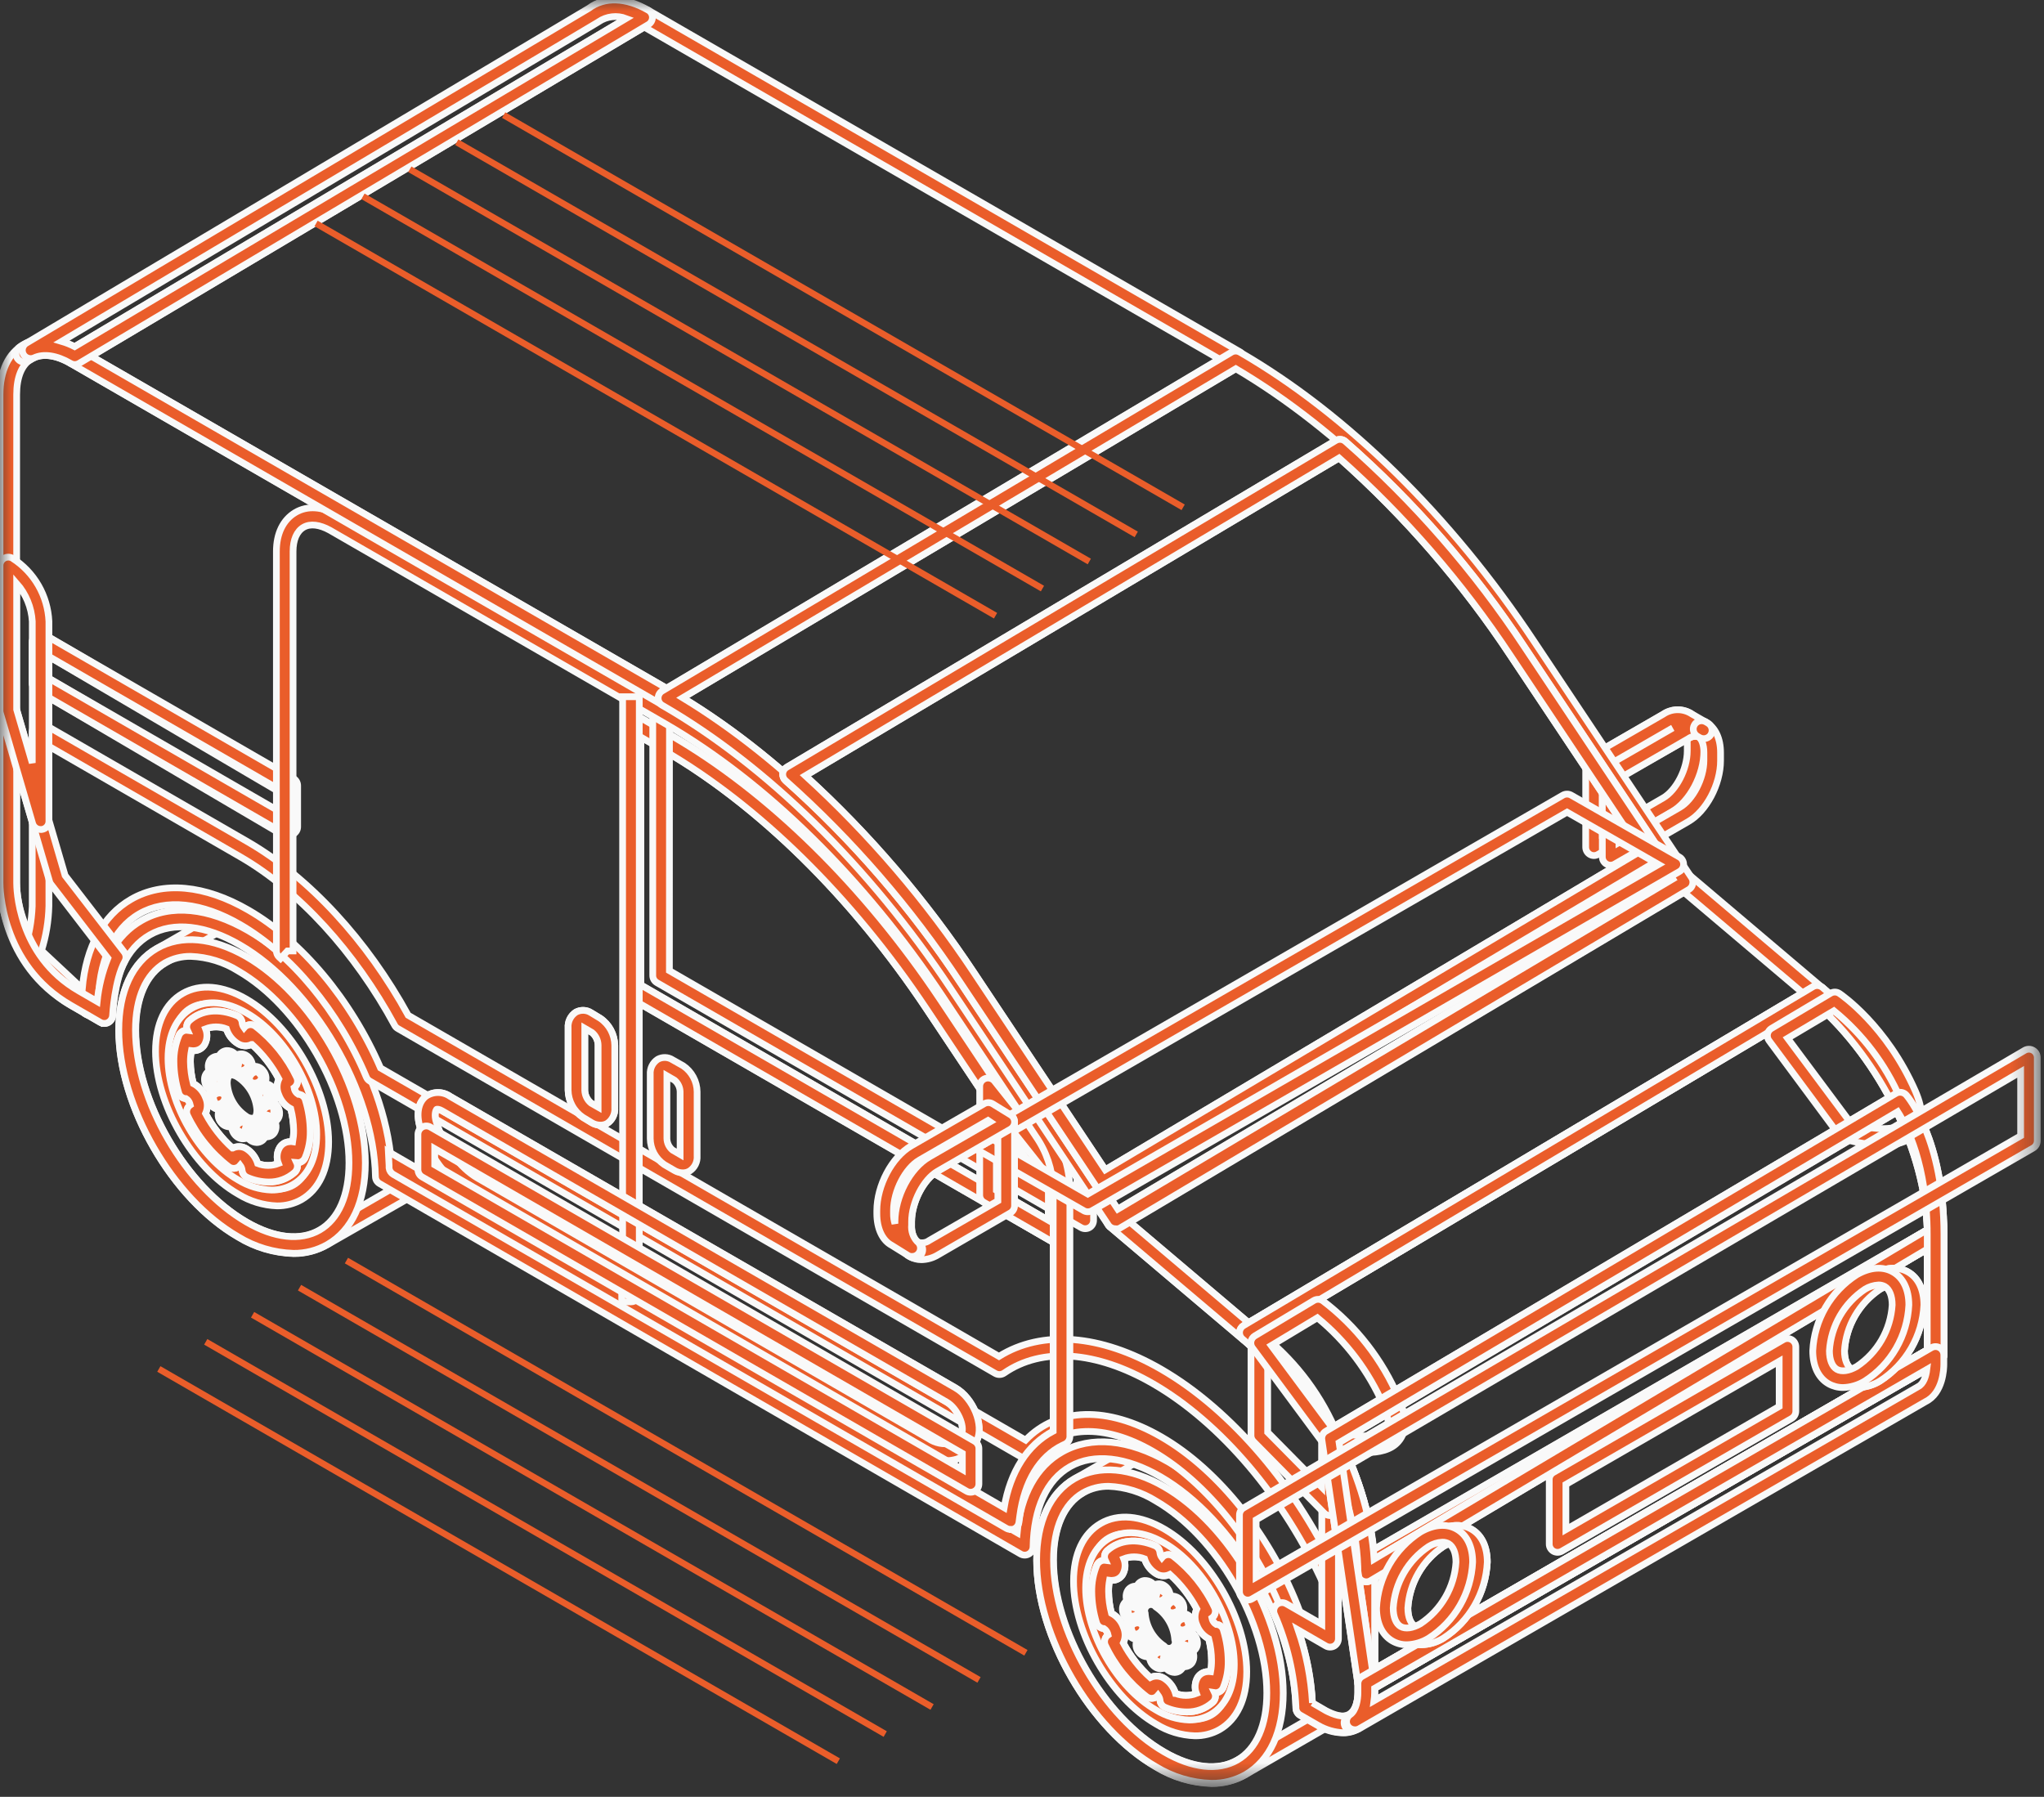 <?xml version="1.0" encoding="UTF-8"?> <svg xmlns="http://www.w3.org/2000/svg" width="91" height="80" viewBox="0 0 91 80" fill="none"><rect x="0" y="0" width="91" height="80" fill="#333333" stroke="none"/><mask id="mask0_4751_7373" style="mask-type:luminance" maskUnits="userSpaceOnUse" x="0" y="0" width="91" height="80"><path d="M90.703 0H0V79.407H90.703V0Z" fill="white"></path></mask><g mask="url(#mask0_4751_7373)"><path d="M70.967 38.092C70.901 38.093 70.837 38.075 70.781 38.042C70.725 38.009 70.678 37.962 70.646 37.906C70.613 37.85 70.596 37.786 70.596 37.721V34.012C70.596 33.947 70.613 33.883 70.645 33.826C70.678 33.77 70.725 33.723 70.781 33.69L74.043 31.806C74.217 31.688 74.421 31.619 74.632 31.607C74.843 31.596 75.052 31.641 75.239 31.739C75.635 31.967 75.86 32.456 75.86 33.08V33.433C75.86 34.496 75.225 35.696 74.413 36.153L71.152 38.037C71.097 38.072 71.032 38.091 70.967 38.092ZM71.338 34.219V37.09L74.043 35.527C74.626 35.191 75.118 34.234 75.118 33.438V33.084C75.118 32.743 75.022 32.476 74.871 32.387C74.795 32.361 74.715 32.353 74.635 32.364C74.556 32.376 74.481 32.407 74.416 32.454L71.338 34.219Z" fill="#EA5D2A" stroke="#F9F9F9" stroke-width="0.3"></path><path d="M71.707 38.521C71.642 38.522 71.577 38.505 71.521 38.472C71.465 38.44 71.418 38.393 71.385 38.336C71.353 38.28 71.336 38.216 71.336 38.151V34.441C71.335 34.376 71.352 34.312 71.385 34.255C71.418 34.199 71.465 34.152 71.521 34.12L74.783 32.236C74.957 32.117 75.16 32.049 75.371 32.037C75.581 32.025 75.791 32.071 75.977 32.169C76.373 32.397 76.6 32.886 76.6 33.509V33.865C76.6 34.926 75.965 36.125 75.154 36.585L71.892 38.467C71.836 38.501 71.772 38.52 71.707 38.521ZM72.078 34.649V37.51L74.783 35.947C75.366 35.611 75.859 34.654 75.859 33.86V33.504C75.859 33.163 75.762 32.896 75.611 32.807C75.536 32.784 75.457 32.779 75.38 32.793C75.303 32.807 75.231 32.839 75.168 32.886L72.078 34.649Z" fill="#EA5D2A" stroke="#F9F9F9" stroke-width="0.3"></path><path d="M71.707 34.807C71.642 34.807 71.578 34.79 71.522 34.755L70.78 34.325C70.723 34.293 70.676 34.246 70.644 34.19C70.611 34.134 70.594 34.07 70.594 34.005C70.594 33.94 70.611 33.876 70.644 33.82C70.676 33.764 70.723 33.717 70.78 33.685L74.041 31.801C74.229 31.671 74.452 31.601 74.68 31.599C74.908 31.596 75.132 31.663 75.322 31.788L75.933 32.139C76.016 32.187 76.076 32.265 76.103 32.357C76.13 32.448 76.12 32.547 76.076 32.631C76.032 32.716 75.957 32.78 75.867 32.811C75.777 32.842 75.678 32.837 75.592 32.797C75.519 32.78 75.444 32.779 75.37 32.794C75.297 32.81 75.229 32.841 75.169 32.886L71.907 34.768C71.846 34.8 71.776 34.814 71.707 34.807ZM71.707 34.006L74.472 32.411L74.41 32.444L71.707 34.006Z" fill="#EA5D2A" stroke="#F9F9F9" stroke-width="0.3"></path><path d="M75.849 32.887C75.785 32.886 75.722 32.869 75.666 32.837L75.57 32.781C75.487 32.733 75.426 32.655 75.4 32.563C75.373 32.472 75.382 32.374 75.427 32.289C75.47 32.204 75.545 32.14 75.635 32.109C75.726 32.078 75.824 32.083 75.911 32.123C75.965 32.148 76.016 32.178 76.064 32.212C76.129 32.257 76.178 32.322 76.203 32.397C76.228 32.472 76.229 32.553 76.205 32.629C76.181 32.704 76.134 32.77 76.07 32.816C76.005 32.863 75.928 32.888 75.849 32.887Z" fill="#EA5D2A" stroke="#F9F9F9" stroke-width="0.3"></path><path d="M53.931 79.408C53.056 79.38 52.204 79.124 51.458 78.666C48.533 76.977 46.154 72.855 46.154 69.478C46.154 67.747 46.758 66.453 47.855 65.83L50.227 64.463L50.598 65.106L48.217 66.466C47.358 66.96 46.886 68.019 46.886 69.468C46.886 72.608 49.099 76.443 51.832 78.013C53.085 78.738 54.242 78.861 55.091 78.364L58.708 76.275L59.079 76.92L55.466 79.005C55 79.275 54.47 79.415 53.931 79.408Z" fill="#EA5D2A" stroke="#F9F9F9" stroke-width="0.3"></path><path d="M53.929 79.398C53.054 79.371 52.202 79.115 51.456 78.656C48.531 76.967 46.152 72.845 46.152 69.468C46.152 67.752 46.751 66.461 47.836 65.833C48.922 65.205 50.341 65.338 51.827 66.191C54.752 67.88 57.131 72.002 57.131 75.38C57.131 77.096 56.533 78.387 55.447 79.015C54.984 79.275 54.46 79.407 53.929 79.398ZM49.357 66.174C48.958 66.17 48.565 66.27 48.217 66.466C47.371 66.96 46.904 68.019 46.904 69.458C46.904 72.6 49.117 76.433 51.837 78.003C53.073 78.723 54.238 78.852 55.086 78.362C55.934 77.872 56.399 76.809 56.399 75.37C56.399 72.227 54.174 68.394 51.454 66.824C50.823 66.429 50.1 66.205 49.357 66.174Z" fill="#EA5D2A" stroke="#F9F9F9" stroke-width="0.3"></path><path d="M53.195 77.283C52.582 77.262 51.985 77.081 51.464 76.757C49.442 75.59 47.795 72.739 47.795 70.402C47.795 69.19 48.225 68.278 49.002 67.828C49.778 67.378 50.787 67.465 51.835 68.075C53.858 69.242 55.505 72.093 55.505 74.43C55.505 75.641 55.075 76.554 54.298 77.004C53.962 77.194 53.581 77.29 53.195 77.283ZM50.092 68.285C49.837 68.281 49.587 68.345 49.365 68.471C48.826 68.782 48.529 69.46 48.529 70.402C48.529 72.501 50.013 75.065 51.828 76.114C52.636 76.584 53.381 76.668 53.92 76.361C54.459 76.055 54.755 75.372 54.755 74.43C54.755 72.331 53.272 69.766 51.457 68.718C51.047 68.457 50.577 68.308 50.092 68.285Z" fill="#EA5D2A" stroke="#F9F9F9" stroke-width="0.3"></path><path d="M52.953 76.579C52.424 76.562 51.908 76.407 51.457 76.129C49.726 75.14 48.334 72.707 48.334 70.716C48.334 69.675 48.705 68.884 49.38 68.491C50.055 68.098 50.925 68.172 51.828 68.694C53.559 69.683 54.951 72.116 54.951 74.106C54.951 75.15 54.58 75.938 53.905 76.332C53.615 76.497 53.286 76.582 52.953 76.579ZM50.334 68.988C50.13 68.984 49.929 69.036 49.751 69.136C49.316 69.383 49.076 69.947 49.076 70.714C49.076 72.467 50.312 74.606 51.828 75.484C52.493 75.867 53.099 75.938 53.534 75.689C53.969 75.439 54.209 74.875 54.209 74.109C54.209 72.356 52.973 70.217 51.457 69.339C51.119 69.127 50.733 69.006 50.334 68.988Z" fill="#EA5D2A" stroke="#F9F9F9" stroke-width="0.3"></path><path d="M52.832 76.22C52.502 76.216 52.175 76.146 51.872 76.015C51.808 75.989 51.753 75.945 51.713 75.888C51.672 75.832 51.649 75.765 51.645 75.696C51.634 75.617 51.603 75.543 51.556 75.478C51.52 75.521 51.477 75.555 51.427 75.58C51.367 75.608 51.3 75.619 51.234 75.612C51.168 75.606 51.105 75.582 51.051 75.543C50.267 74.936 49.637 74.154 49.212 73.258C49.187 73.207 49.175 73.152 49.175 73.096C49.175 73.04 49.187 72.985 49.212 72.934C49.239 72.877 49.281 72.829 49.333 72.793C49.328 72.77 49.321 72.747 49.313 72.724C49.282 72.637 49.224 72.561 49.147 72.509C49.072 72.504 48.999 72.475 48.94 72.428C48.88 72.38 48.837 72.315 48.816 72.242C48.681 71.799 48.61 71.338 48.606 70.874C48.599 70.468 48.675 70.064 48.831 69.688C48.856 69.63 48.895 69.58 48.945 69.542C48.995 69.504 49.053 69.479 49.115 69.47C49.147 69.466 49.178 69.466 49.209 69.47C49.175 69.398 49.165 69.316 49.181 69.237C49.197 69.159 49.238 69.088 49.298 69.035C49.83 68.558 50.601 68.478 51.412 68.815C51.476 68.841 51.532 68.885 51.572 68.941C51.612 68.998 51.636 69.064 51.64 69.134C51.651 69.213 51.682 69.287 51.729 69.351C51.764 69.309 51.808 69.275 51.858 69.252C51.918 69.224 51.985 69.212 52.051 69.218C52.118 69.224 52.182 69.248 52.236 69.287C53.019 69.894 53.649 70.676 54.073 71.572C54.097 71.622 54.11 71.678 54.11 71.734C54.11 71.79 54.097 71.845 54.073 71.896C54.046 71.953 54.004 72.001 53.952 72.037C53.956 72.06 53.963 72.084 53.972 72.106C54.003 72.196 54.064 72.273 54.145 72.323C54.221 72.325 54.294 72.352 54.352 72.4C54.411 72.448 54.452 72.514 54.469 72.588C54.604 73.031 54.674 73.492 54.679 73.955C54.686 74.363 54.609 74.768 54.454 75.145C54.428 75.202 54.389 75.251 54.339 75.289C54.289 75.326 54.231 75.351 54.169 75.36C54.138 75.365 54.107 75.365 54.075 75.36C54.11 75.432 54.12 75.514 54.104 75.592C54.088 75.671 54.047 75.742 53.986 75.795C53.668 76.076 53.256 76.228 52.832 76.22ZM52.337 75.397C52.635 75.513 52.966 75.513 53.264 75.397C53.218 75.28 53.199 75.153 53.21 75.027C53.221 74.902 53.26 74.78 53.326 74.672C53.374 74.602 53.437 74.542 53.51 74.499C53.584 74.457 53.666 74.431 53.752 74.425C53.8 74.419 53.849 74.419 53.897 74.425C53.926 74.262 53.94 74.096 53.939 73.931C53.937 73.603 53.894 73.278 53.811 72.961C53.566 72.828 53.378 72.61 53.282 72.348C53.231 72.236 53.205 72.114 53.205 71.991C53.205 71.868 53.231 71.746 53.282 71.633C52.974 71.055 52.568 70.535 52.083 70.096C51.985 70.143 51.877 70.165 51.769 70.159C51.66 70.153 51.556 70.119 51.464 70.061C51.221 69.909 51.04 69.675 50.955 69.401C50.657 69.286 50.328 69.286 50.03 69.401C50.077 69.518 50.095 69.644 50.085 69.77C50.074 69.896 50.034 70.017 49.968 70.125C49.92 70.194 49.857 70.251 49.783 70.292C49.709 70.333 49.627 70.356 49.543 70.36C49.495 70.367 49.446 70.367 49.397 70.36C49.368 70.523 49.354 70.689 49.355 70.855C49.358 71.183 49.401 71.509 49.484 71.826C49.729 71.958 49.917 72.175 50.01 72.437C50.061 72.549 50.088 72.671 50.088 72.794C50.088 72.918 50.061 73.04 50.01 73.152C50.318 73.73 50.724 74.251 51.21 74.69C51.307 74.642 51.415 74.62 51.523 74.626C51.632 74.632 51.736 74.666 51.828 74.724C52.073 74.879 52.253 75.118 52.335 75.397H52.337Z" fill="#EA5D2A" stroke="#F9F9F9" stroke-width="0.3"></path><path d="M52.832 76.22C52.502 76.216 52.175 76.146 51.872 76.015C51.808 75.989 51.753 75.945 51.713 75.888C51.672 75.832 51.649 75.765 51.645 75.696C51.634 75.617 51.603 75.543 51.556 75.478C51.52 75.521 51.477 75.555 51.427 75.58C51.367 75.608 51.3 75.619 51.234 75.612C51.168 75.606 51.105 75.582 51.051 75.543C50.267 74.936 49.637 74.154 49.212 73.258C49.187 73.207 49.175 73.152 49.175 73.096C49.175 73.04 49.187 72.985 49.212 72.934C49.239 72.877 49.281 72.829 49.333 72.793C49.328 72.77 49.321 72.747 49.313 72.724C49.282 72.637 49.224 72.561 49.147 72.509C49.072 72.504 48.999 72.475 48.94 72.428C48.88 72.38 48.837 72.315 48.816 72.242C48.681 71.799 48.61 71.338 48.606 70.874C48.599 70.468 48.675 70.064 48.831 69.688C48.856 69.63 48.895 69.58 48.945 69.542C48.995 69.504 49.053 69.479 49.115 69.47C49.147 69.466 49.178 69.466 49.209 69.47C49.175 69.398 49.165 69.316 49.181 69.237C49.197 69.159 49.238 69.088 49.298 69.035C49.83 68.558 50.601 68.478 51.412 68.815C51.476 68.841 51.532 68.885 51.572 68.941C51.612 68.998 51.636 69.064 51.64 69.134C51.651 69.213 51.682 69.287 51.729 69.351C51.764 69.309 51.808 69.275 51.858 69.252C51.918 69.224 51.985 69.212 52.051 69.218C52.118 69.224 52.182 69.248 52.236 69.287C53.019 69.894 53.649 70.676 54.073 71.572C54.097 71.622 54.11 71.678 54.11 71.734C54.11 71.79 54.097 71.845 54.073 71.896C54.046 71.953 54.004 72.001 53.952 72.037C53.956 72.06 53.963 72.084 53.972 72.106C54.003 72.196 54.064 72.273 54.145 72.323C54.221 72.325 54.294 72.352 54.352 72.4C54.411 72.448 54.452 72.514 54.469 72.588C54.604 73.031 54.674 73.492 54.679 73.955C54.686 74.363 54.609 74.768 54.454 75.145C54.428 75.202 54.389 75.251 54.339 75.289C54.289 75.326 54.231 75.351 54.169 75.36C54.138 75.365 54.107 75.365 54.075 75.36C54.11 75.432 54.12 75.514 54.104 75.592C54.088 75.671 54.047 75.742 53.986 75.795C53.668 76.076 53.256 76.228 52.832 76.22ZM52.337 75.397C52.635 75.513 52.966 75.513 53.264 75.397C53.218 75.28 53.199 75.153 53.21 75.027C53.221 74.902 53.26 74.78 53.326 74.672C53.374 74.602 53.437 74.542 53.51 74.499C53.584 74.457 53.666 74.431 53.752 74.425C53.8 74.419 53.849 74.419 53.897 74.425C53.926 74.262 53.94 74.096 53.939 73.931C53.937 73.603 53.894 73.278 53.811 72.961C53.566 72.828 53.378 72.61 53.282 72.348C53.231 72.236 53.205 72.114 53.205 71.991C53.205 71.868 53.231 71.746 53.282 71.633C52.974 71.055 52.568 70.535 52.083 70.096C51.985 70.143 51.877 70.165 51.769 70.159C51.66 70.153 51.556 70.119 51.464 70.061C51.221 69.909 51.04 69.675 50.955 69.401C50.657 69.286 50.328 69.286 50.03 69.401C50.077 69.518 50.095 69.644 50.085 69.77C50.074 69.896 50.034 70.017 49.968 70.125C49.92 70.194 49.857 70.251 49.783 70.292C49.709 70.333 49.627 70.356 49.543 70.36C49.495 70.367 49.446 70.367 49.397 70.36C49.368 70.523 49.354 70.689 49.355 70.855C49.358 71.183 49.401 71.509 49.484 71.826C49.729 71.958 49.917 72.175 50.01 72.437C50.061 72.549 50.088 72.671 50.088 72.794C50.088 72.918 50.061 73.04 50.01 73.152C50.318 73.73 50.724 74.251 51.21 74.69C51.307 74.642 51.415 74.62 51.523 74.626C51.632 74.632 51.736 74.666 51.828 74.724C52.073 74.879 52.253 75.118 52.335 75.397H52.337Z" fill="#EA5D2A" stroke="#F9F9F9" stroke-width="0.3"></path><path d="M52.105 74.116C51.876 74.11 51.652 74.044 51.457 73.925C51.1 73.697 50.804 73.386 50.593 73.02C50.381 72.653 50.26 72.241 50.24 71.819C50.213 71.624 50.244 71.425 50.331 71.248C50.417 71.071 50.554 70.924 50.725 70.825C50.895 70.727 51.091 70.681 51.288 70.695C51.484 70.708 51.672 70.78 51.828 70.901C52.184 71.13 52.48 71.441 52.691 71.807C52.903 72.174 53.024 72.585 53.044 73.008C53.057 73.202 53.018 73.396 52.931 73.57C52.844 73.744 52.713 73.891 52.55 73.997C52.414 74.075 52.261 74.116 52.105 74.116ZM51.828 73.282C51.869 73.335 51.927 73.371 51.993 73.383C52.058 73.396 52.126 73.385 52.184 73.351C52.242 73.318 52.286 73.265 52.307 73.202C52.329 73.139 52.327 73.07 52.302 73.008C52.282 72.716 52.195 72.432 52.048 72.179C51.902 71.925 51.699 71.708 51.457 71.544C51.415 71.492 51.357 71.456 51.291 71.443C51.226 71.43 51.158 71.442 51.1 71.475C51.042 71.509 50.999 71.562 50.977 71.625C50.955 71.688 50.957 71.757 50.982 71.819C51.003 72.111 51.09 72.394 51.236 72.648C51.383 72.902 51.585 73.119 51.828 73.282Z" fill="#EA5D2A" stroke="#F9F9F9" stroke-width="0.3"></path><path d="M51.679 71.512C51.599 71.511 51.521 71.49 51.452 71.451C51.366 71.399 51.296 71.327 51.247 71.24C51.198 71.153 51.172 71.056 51.172 70.956C51.169 70.879 51.188 70.802 51.225 70.735C51.263 70.668 51.318 70.611 51.384 70.573C51.451 70.534 51.527 70.514 51.604 70.516C51.682 70.517 51.757 70.539 51.822 70.58C51.908 70.631 51.979 70.704 52.028 70.79C52.077 70.877 52.102 70.975 52.102 71.075C52.103 71.151 52.084 71.227 52.047 71.294C52.01 71.361 51.955 71.417 51.889 71.456C51.825 71.493 51.753 71.512 51.679 71.512ZM51.679 70.771C51.623 70.771 51.568 70.785 51.518 70.813C51.472 70.839 51.432 70.877 51.405 70.923C51.377 70.969 51.362 71.021 51.36 71.075C51.359 71.107 51.367 71.139 51.383 71.167C51.399 71.195 51.423 71.218 51.452 71.233C51.498 71.258 51.55 71.272 51.604 71.272C51.657 71.272 51.709 71.258 51.756 71.233C51.806 71.208 51.848 71.17 51.878 71.123C51.908 71.076 51.925 71.022 51.926 70.966C51.929 70.933 51.921 70.901 51.905 70.873C51.889 70.845 51.864 70.822 51.835 70.808C51.788 70.781 51.733 70.768 51.679 70.771Z" fill="#EA5D2A" stroke="#F9F9F9" stroke-width="0.3"></path><path d="M51.081 71.349C50.977 71.344 50.877 71.308 50.793 71.246C50.71 71.184 50.646 71.099 50.612 71C50.583 70.93 50.57 70.854 50.575 70.778C50.58 70.702 50.603 70.629 50.641 70.563C50.675 70.508 50.722 70.462 50.777 70.428C50.831 70.394 50.894 70.373 50.958 70.368C51.069 70.364 51.178 70.396 51.27 70.458C51.361 70.521 51.431 70.611 51.467 70.716C51.496 70.786 51.508 70.862 51.503 70.937C51.498 71.013 51.475 71.086 51.438 71.151C51.404 71.207 51.358 71.254 51.303 71.288C51.248 71.322 51.186 71.343 51.121 71.349H51.081ZM50.775 70.983C50.799 71.026 50.836 71.061 50.88 71.083C50.924 71.105 50.973 71.113 51.022 71.107C51.072 71.102 51.121 71.085 51.163 71.059C51.206 71.032 51.243 70.996 51.269 70.954C51.303 70.9 51.317 70.838 51.312 70.775C51.313 70.761 51.313 70.746 51.312 70.731C51.287 70.689 51.25 70.654 51.206 70.633C51.162 70.611 51.113 70.603 51.064 70.61C51.014 70.615 50.966 70.631 50.923 70.657C50.88 70.683 50.844 70.718 50.817 70.761C50.793 70.792 50.776 70.828 50.769 70.867C50.762 70.906 50.764 70.945 50.775 70.983Z" fill="#EA5D2A"></path><path d="M51.312 70.775C51.317 70.838 51.303 70.9 51.269 70.954C51.243 70.996 51.206 71.032 51.163 71.059C51.121 71.085 51.072 71.102 51.022 71.107C50.973 71.113 50.924 71.105 50.88 71.083C50.836 71.061 50.799 71.026 50.775 70.983C50.764 70.945 50.762 70.906 50.769 70.867C50.776 70.828 50.793 70.792 50.817 70.761C50.844 70.718 50.88 70.683 50.923 70.657C50.966 70.631 51.014 70.615 51.064 70.61C51.113 70.603 51.162 70.611 51.206 70.633C51.25 70.654 51.287 70.689 51.312 70.731C51.313 70.746 51.313 70.761 51.312 70.775ZM51.312 70.775L51.119 70.85M51.081 71.349C50.977 71.344 50.877 71.308 50.793 71.246C50.71 71.184 50.646 71.099 50.612 71C50.583 70.93 50.57 70.854 50.575 70.778C50.58 70.702 50.603 70.629 50.641 70.563C50.675 70.508 50.722 70.462 50.777 70.428C50.831 70.394 50.894 70.373 50.958 70.368C51.069 70.364 51.178 70.396 51.27 70.458C51.361 70.521 51.431 70.611 51.467 70.716C51.496 70.786 51.508 70.862 51.503 70.937C51.498 71.013 51.475 71.086 51.438 71.151C51.404 71.207 51.358 71.254 51.303 71.288C51.248 71.322 51.186 71.343 51.121 71.349H51.081Z" stroke="#F9F9F9" stroke-width="0.3"></path><path d="M50.638 71.606C50.565 71.604 50.493 71.585 50.427 71.552C50.362 71.519 50.305 71.471 50.26 71.413C50.187 71.329 50.143 71.224 50.134 71.113C50.126 71.002 50.153 70.891 50.213 70.797C50.25 70.744 50.299 70.7 50.356 70.669C50.413 70.638 50.477 70.621 50.542 70.619C50.617 70.619 50.692 70.637 50.76 70.67C50.827 70.704 50.886 70.752 50.932 70.812C51.005 70.896 51.049 71.001 51.058 71.112C51.067 71.222 51.04 71.333 50.982 71.428C50.945 71.481 50.896 71.525 50.839 71.555C50.781 71.585 50.718 71.602 50.653 71.603L50.638 71.606ZM50.354 71.277C50.38 71.307 50.412 71.33 50.449 71.344C50.485 71.359 50.525 71.365 50.564 71.361C50.613 71.358 50.66 71.344 50.703 71.321C50.746 71.297 50.783 71.265 50.811 71.225C50.842 71.186 50.861 71.138 50.865 71.088C50.868 71.038 50.856 70.989 50.831 70.945L50.799 70.916L50.636 71.044L50.796 70.916C50.746 70.879 50.684 70.861 50.621 70.864C50.572 70.867 50.525 70.88 50.482 70.904C50.439 70.927 50.402 70.96 50.374 71C50.343 71.039 50.325 71.086 50.321 71.135C50.318 71.185 50.329 71.234 50.354 71.277Z" fill="#EA5D2A" stroke="#F9F9F9" stroke-width="0.3"></path><path d="M50.478 72.202C50.398 72.201 50.32 72.179 50.25 72.14C50.165 72.089 50.095 72.016 50.046 71.929C49.997 71.843 49.971 71.745 49.971 71.645C49.968 71.568 49.986 71.492 50.024 71.424C50.061 71.357 50.116 71.301 50.183 71.262C50.25 71.224 50.326 71.204 50.403 71.205C50.48 71.207 50.556 71.229 50.621 71.27C50.706 71.321 50.777 71.394 50.825 71.481C50.874 71.567 50.9 71.665 50.901 71.764C50.902 71.821 50.893 71.877 50.872 71.93C50.852 71.983 50.821 72.031 50.781 72.072C50.742 72.113 50.695 72.145 50.643 72.168C50.591 72.19 50.535 72.202 50.478 72.202ZM50.25 71.92C50.297 71.945 50.35 71.958 50.403 71.957C50.456 71.957 50.509 71.942 50.555 71.916C50.601 71.889 50.64 71.852 50.667 71.806C50.695 71.76 50.711 71.709 50.713 71.655C50.714 71.623 50.707 71.591 50.69 71.563C50.674 71.535 50.65 71.512 50.621 71.497C50.589 71.478 50.552 71.466 50.515 71.463C50.446 71.454 50.377 71.468 50.317 71.502C50.27 71.528 50.231 71.566 50.203 71.612C50.176 71.658 50.16 71.711 50.159 71.764C50.158 71.796 50.165 71.829 50.182 71.857C50.198 71.885 50.222 71.907 50.25 71.922V71.92Z" fill="#EA5D2A"></path><path d="M50.515 71.463C50.552 71.466 50.589 71.478 50.621 71.497C50.65 71.512 50.674 71.535 50.69 71.563C50.707 71.591 50.714 71.623 50.713 71.655C50.711 71.709 50.695 71.76 50.667 71.806C50.64 71.852 50.601 71.889 50.555 71.916C50.509 71.942 50.456 71.957 50.403 71.957C50.35 71.958 50.297 71.945 50.25 71.92V71.922C50.222 71.907 50.198 71.885 50.182 71.857C50.165 71.829 50.158 71.796 50.159 71.764C50.16 71.711 50.176 71.658 50.203 71.612C50.231 71.566 50.27 71.528 50.317 71.502C50.377 71.468 50.446 71.454 50.515 71.463ZM50.515 71.463L50.436 71.601M50.478 72.202C50.398 72.201 50.32 72.179 50.25 72.14C50.165 72.089 50.095 72.016 50.046 71.929C49.997 71.843 49.971 71.745 49.971 71.645C49.968 71.568 49.986 71.492 50.024 71.424C50.061 71.357 50.116 71.301 50.183 71.262C50.25 71.224 50.326 71.204 50.403 71.205C50.48 71.207 50.556 71.229 50.621 71.27C50.706 71.321 50.777 71.394 50.825 71.481C50.874 71.567 50.9 71.665 50.901 71.764C50.902 71.821 50.893 71.877 50.872 71.93C50.852 71.983 50.821 72.031 50.781 72.072C50.742 72.113 50.695 72.145 50.643 72.168C50.591 72.19 50.535 72.202 50.478 72.202Z" stroke="#F9F9F9" stroke-width="0.3"></path><path d="M50.64 72.998C50.536 72.993 50.435 72.957 50.351 72.895C50.267 72.833 50.203 72.748 50.168 72.649C50.137 72.578 50.123 72.5 50.128 72.422C50.133 72.344 50.156 72.269 50.195 72.201C50.229 72.147 50.276 72.101 50.33 72.067C50.385 72.033 50.447 72.012 50.512 72.006C50.623 72.002 50.732 72.034 50.824 72.097C50.915 72.159 50.985 72.25 51.021 72.355C51.051 72.425 51.064 72.5 51.059 72.576C51.054 72.652 51.031 72.725 50.991 72.79C50.958 72.846 50.912 72.892 50.857 72.927C50.802 72.961 50.739 72.982 50.675 72.988L50.64 72.998ZM50.539 72.273C50.467 72.298 50.405 72.346 50.363 72.409C50.342 72.442 50.328 72.479 50.322 72.518C50.317 72.557 50.32 72.597 50.331 72.634C50.356 72.677 50.392 72.711 50.436 72.733C50.48 72.754 50.53 72.762 50.578 72.755C50.629 72.75 50.677 72.734 50.72 72.707C50.763 72.681 50.799 72.645 50.826 72.602C50.848 72.57 50.863 72.534 50.868 72.495C50.874 72.456 50.87 72.417 50.858 72.38C50.833 72.337 50.797 72.303 50.753 72.281C50.709 72.26 50.659 72.252 50.611 72.258C50.586 72.261 50.562 72.266 50.539 72.273Z" fill="#EA5D2A"></path><path d="M50.539 72.273C50.467 72.298 50.405 72.346 50.363 72.409C50.342 72.442 50.328 72.479 50.322 72.518C50.317 72.557 50.32 72.597 50.331 72.634C50.356 72.677 50.392 72.711 50.436 72.733C50.48 72.754 50.53 72.762 50.578 72.755C50.629 72.75 50.677 72.734 50.72 72.707C50.763 72.681 50.799 72.645 50.826 72.602C50.848 72.57 50.863 72.534 50.868 72.495C50.874 72.456 50.87 72.417 50.858 72.38C50.833 72.337 50.797 72.303 50.753 72.281C50.709 72.26 50.659 72.252 50.611 72.258C50.586 72.261 50.562 72.266 50.539 72.273ZM50.539 72.273V72.385M50.64 72.998C50.536 72.993 50.435 72.957 50.351 72.895C50.267 72.833 50.203 72.748 50.168 72.649C50.137 72.578 50.123 72.5 50.128 72.422C50.133 72.344 50.156 72.269 50.195 72.201C50.229 72.147 50.276 72.101 50.33 72.067C50.385 72.033 50.447 72.012 50.512 72.006C50.623 72.002 50.732 72.034 50.824 72.097C50.915 72.159 50.985 72.25 51.021 72.355C51.051 72.425 51.064 72.5 51.059 72.576C51.054 72.652 51.031 72.725 50.991 72.79C50.958 72.846 50.912 72.892 50.857 72.927C50.802 72.961 50.739 72.982 50.675 72.988L50.64 72.998Z" stroke="#F9F9F9" stroke-width="0.3"></path><path d="M51.08 73.765C51.007 73.763 50.935 73.744 50.869 73.711C50.804 73.678 50.746 73.63 50.702 73.572C50.629 73.489 50.585 73.384 50.576 73.273C50.567 73.163 50.594 73.053 50.652 72.959C50.69 72.906 50.739 72.863 50.797 72.833C50.853 72.803 50.917 72.786 50.981 72.783C51.057 72.783 51.132 72.8 51.2 72.834C51.268 72.867 51.328 72.916 51.374 72.976C51.447 73.059 51.491 73.164 51.5 73.275C51.509 73.385 51.482 73.495 51.424 73.589C51.386 73.642 51.337 73.686 51.28 73.717C51.223 73.748 51.16 73.765 51.095 73.767L51.08 73.765ZM51.08 73.023C51.031 73.026 50.983 73.04 50.941 73.064C50.898 73.088 50.861 73.121 50.833 73.162C50.802 73.2 50.784 73.248 50.78 73.297C50.777 73.346 50.788 73.396 50.813 73.438C50.84 73.466 50.873 73.488 50.91 73.502C50.946 73.516 50.984 73.523 51.023 73.522C51.072 73.52 51.12 73.506 51.163 73.482C51.206 73.458 51.243 73.424 51.27 73.384L50.969 73.171L51.273 73.384C51.304 73.345 51.322 73.298 51.325 73.249C51.329 73.199 51.318 73.15 51.293 73.107C51.266 73.078 51.233 73.055 51.196 73.041C51.159 73.026 51.12 73.02 51.08 73.023Z" fill="#EA5D2A" stroke="#F9F9F9" stroke-width="0.3"></path><path d="M51.679 74.301C51.599 74.3 51.52 74.278 51.452 74.237C51.366 74.186 51.295 74.114 51.246 74.027C51.197 73.94 51.172 73.842 51.172 73.743C51.17 73.666 51.188 73.59 51.226 73.522C51.264 73.455 51.319 73.4 51.386 73.361C51.452 73.323 51.528 73.303 51.605 73.305C51.682 73.306 51.757 73.329 51.822 73.369C51.906 73.419 51.976 73.49 52.025 73.574C52.074 73.658 52.1 73.754 52.102 73.851C52.104 73.928 52.085 74.004 52.048 74.072C52.01 74.139 51.956 74.195 51.889 74.235C51.826 74.275 51.754 74.298 51.679 74.301ZM51.679 73.56C51.623 73.56 51.568 73.575 51.518 73.602C51.474 73.627 51.436 73.662 51.408 73.706C51.381 73.749 51.364 73.798 51.36 73.849C51.358 73.881 51.366 73.914 51.382 73.942C51.398 73.97 51.422 73.993 51.452 74.007C51.499 74.032 51.551 74.045 51.605 74.044C51.658 74.044 51.711 74.029 51.757 74.002C51.803 73.976 51.842 73.938 51.87 73.892C51.897 73.846 51.912 73.794 51.914 73.74C51.916 73.708 51.908 73.676 51.892 73.648C51.876 73.62 51.852 73.598 51.822 73.584C51.778 73.564 51.728 73.555 51.679 73.56Z" fill="#EA5D2A" stroke="#F9F9F9" stroke-width="0.3"></path><path d="M52.288 74.462C52.184 74.457 52.083 74.421 51.999 74.358C51.916 74.296 51.852 74.21 51.818 74.111C51.789 74.041 51.777 73.965 51.782 73.89C51.788 73.814 51.81 73.741 51.848 73.676C51.881 73.62 51.927 73.573 51.982 73.539C52.037 73.505 52.1 73.484 52.164 73.478C52.276 73.474 52.385 73.506 52.477 73.569C52.569 73.632 52.638 73.724 52.674 73.829C52.703 73.899 52.716 73.974 52.711 74.05C52.706 74.126 52.683 74.199 52.644 74.264C52.61 74.319 52.564 74.365 52.509 74.399C52.454 74.433 52.392 74.454 52.328 74.46L52.288 74.462ZM52.288 73.72H52.261C52.211 73.725 52.162 73.742 52.119 73.768C52.077 73.795 52.04 73.831 52.014 73.874C51.992 73.906 51.978 73.943 51.973 73.981C51.967 74.02 51.97 74.059 51.981 74.096C52.006 74.138 52.042 74.173 52.087 74.194C52.13 74.216 52.18 74.224 52.229 74.217C52.279 74.213 52.327 74.197 52.37 74.171C52.413 74.144 52.449 74.109 52.476 74.066C52.498 74.034 52.513 73.998 52.519 73.959C52.524 73.92 52.521 73.881 52.508 73.844L52.162 73.977L52.508 73.841C52.486 73.803 52.453 73.772 52.414 73.751C52.376 73.729 52.332 73.719 52.288 73.72Z" fill="#EA5D2A" stroke="#F9F9F9" stroke-width="0.3"></path><path d="M52.73 74.207C52.657 74.205 52.585 74.187 52.519 74.153C52.454 74.12 52.397 74.072 52.352 74.014C52.279 73.93 52.235 73.825 52.226 73.714C52.217 73.604 52.244 73.493 52.302 73.398C52.34 73.345 52.389 73.302 52.446 73.271C52.503 73.241 52.567 73.224 52.631 73.223C52.708 73.22 52.783 73.237 52.852 73.27C52.92 73.304 52.98 73.354 53.024 73.416C53.097 73.499 53.142 73.604 53.15 73.714C53.159 73.825 53.133 73.935 53.074 74.029C53.037 74.082 52.987 74.126 52.93 74.156C52.873 74.187 52.81 74.205 52.745 74.207H52.73ZM52.73 73.465C52.681 73.468 52.634 73.482 52.591 73.505C52.548 73.529 52.511 73.561 52.483 73.601C52.452 73.64 52.434 73.687 52.431 73.737C52.427 73.786 52.438 73.835 52.463 73.878C52.489 73.908 52.522 73.931 52.558 73.946C52.595 73.96 52.634 73.966 52.673 73.962C52.722 73.96 52.77 73.946 52.812 73.922C52.855 73.899 52.892 73.866 52.921 73.826C52.951 73.787 52.97 73.74 52.973 73.691C52.977 73.641 52.965 73.592 52.94 73.549C52.914 73.52 52.881 73.498 52.845 73.483C52.809 73.469 52.769 73.463 52.73 73.465Z" fill="#EA5D2A"></path><path d="M52.94 73.549C52.965 73.592 52.977 73.641 52.973 73.691C52.97 73.74 52.951 73.787 52.921 73.826C52.892 73.866 52.855 73.899 52.812 73.922C52.77 73.946 52.722 73.96 52.673 73.962C52.634 73.966 52.595 73.96 52.558 73.946C52.522 73.931 52.489 73.908 52.463 73.878C52.438 73.835 52.427 73.786 52.431 73.737C52.434 73.687 52.452 73.64 52.483 73.601C52.511 73.561 52.548 73.529 52.591 73.505C52.634 73.482 52.681 73.468 52.73 73.465C52.769 73.463 52.809 73.469 52.845 73.483C52.881 73.498 52.914 73.52 52.94 73.549ZM52.94 73.549L52.651 73.782M52.73 74.207C52.657 74.205 52.585 74.187 52.519 74.153C52.454 74.12 52.397 74.072 52.352 74.014C52.279 73.93 52.235 73.825 52.226 73.714C52.217 73.604 52.244 73.493 52.302 73.398C52.34 73.345 52.389 73.302 52.446 73.271C52.503 73.241 52.567 73.224 52.631 73.223C52.708 73.22 52.783 73.237 52.852 73.27C52.92 73.304 52.98 73.354 53.024 73.416C53.097 73.499 53.142 73.604 53.15 73.714C53.159 73.825 53.133 73.935 53.074 74.029C53.037 74.082 52.987 74.126 52.93 74.156C52.873 74.187 52.81 74.205 52.745 74.207H52.73Z" stroke="#F9F9F9" stroke-width="0.3"></path><path d="M52.89 73.604C52.81 73.603 52.731 73.581 52.662 73.54C52.577 73.489 52.507 73.416 52.458 73.329C52.409 73.243 52.383 73.145 52.383 73.045C52.381 72.968 52.4 72.892 52.437 72.824C52.475 72.757 52.53 72.701 52.597 72.662C52.664 72.624 52.74 72.604 52.817 72.606C52.895 72.607 52.97 72.629 53.036 72.669C53.119 72.72 53.188 72.79 53.237 72.875C53.285 72.959 53.311 73.055 53.313 73.152C53.315 73.229 53.296 73.305 53.259 73.372C53.221 73.44 53.166 73.496 53.1 73.535C53.038 73.576 52.965 73.6 52.89 73.604ZM52.89 72.862C52.834 72.863 52.778 72.877 52.729 72.904C52.683 72.931 52.644 72.968 52.616 73.014C52.589 73.059 52.573 73.111 52.571 73.164C52.569 73.197 52.577 73.229 52.593 73.258C52.609 73.286 52.633 73.31 52.662 73.325C52.709 73.35 52.761 73.364 52.815 73.364C52.868 73.364 52.92 73.35 52.967 73.325C53.013 73.299 53.052 73.261 53.08 73.216C53.107 73.17 53.123 73.118 53.125 73.065C53.127 73.032 53.119 73 53.103 72.971C53.087 72.942 53.063 72.919 53.033 72.904C52.99 72.879 52.94 72.864 52.89 72.862Z" fill="#EA5D2A" stroke="#F9F9F9" stroke-width="0.3"></path><path d="M52.729 72.812C52.625 72.807 52.525 72.771 52.441 72.708C52.357 72.646 52.294 72.56 52.259 72.461C52.23 72.392 52.217 72.316 52.222 72.24C52.227 72.165 52.25 72.091 52.289 72.026C52.323 71.97 52.369 71.923 52.425 71.889C52.48 71.855 52.543 71.834 52.608 71.828C52.719 71.825 52.828 71.857 52.919 71.921C53.01 71.984 53.079 72.075 53.115 72.18C53.144 72.249 53.156 72.325 53.151 72.401C53.145 72.476 53.123 72.549 53.085 72.615C53.051 72.67 53.005 72.717 52.949 72.751C52.894 72.784 52.831 72.805 52.766 72.81L52.729 72.812ZM52.7 72.071C52.65 72.076 52.601 72.092 52.559 72.118C52.516 72.144 52.479 72.179 52.452 72.222C52.43 72.254 52.416 72.291 52.41 72.33C52.405 72.369 52.408 72.409 52.42 72.447C52.445 72.489 52.481 72.523 52.525 72.545C52.569 72.566 52.619 72.574 52.667 72.568C52.692 72.565 52.716 72.56 52.739 72.553C52.812 72.529 52.874 72.481 52.914 72.417C52.936 72.384 52.95 72.347 52.956 72.308C52.961 72.269 52.958 72.23 52.947 72.192C52.922 72.15 52.886 72.115 52.842 72.094C52.797 72.072 52.748 72.064 52.7 72.071Z" fill="#EA5D2A"></path><path d="M52.739 72.553C52.716 72.56 52.692 72.565 52.667 72.568C52.619 72.574 52.569 72.566 52.525 72.545C52.481 72.523 52.445 72.489 52.42 72.447C52.408 72.409 52.405 72.369 52.41 72.33C52.416 72.291 52.43 72.254 52.452 72.222C52.479 72.179 52.516 72.144 52.559 72.118C52.601 72.092 52.65 72.076 52.7 72.071C52.748 72.064 52.797 72.072 52.842 72.094C52.886 72.115 52.922 72.15 52.947 72.192C52.958 72.23 52.961 72.269 52.956 72.308C52.95 72.347 52.936 72.384 52.914 72.417C52.874 72.481 52.812 72.529 52.739 72.553ZM52.739 72.553V72.442M52.729 72.812C52.625 72.807 52.525 72.771 52.441 72.708C52.357 72.646 52.294 72.56 52.259 72.461C52.23 72.392 52.217 72.316 52.222 72.24C52.227 72.165 52.25 72.091 52.289 72.026C52.323 71.97 52.369 71.923 52.425 71.889C52.48 71.855 52.543 71.834 52.608 71.828C52.719 71.825 52.828 71.857 52.919 71.921C53.01 71.984 53.079 72.075 53.115 72.18C53.144 72.249 53.156 72.325 53.151 72.401C53.145 72.476 53.123 72.549 53.085 72.615C53.051 72.67 53.005 72.717 52.949 72.751C52.894 72.784 52.831 72.805 52.766 72.81L52.729 72.812Z" stroke="#F9F9F9" stroke-width="0.3"></path><path d="M52.287 72.047C52.214 72.045 52.142 72.026 52.076 71.993C52.011 71.96 51.954 71.912 51.909 71.854C51.836 71.77 51.792 71.666 51.783 71.555C51.774 71.445 51.801 71.335 51.859 71.241C51.897 71.188 51.946 71.144 52.003 71.113C52.06 71.082 52.123 71.065 52.188 71.062C52.264 71.062 52.339 71.08 52.407 71.113C52.476 71.147 52.535 71.195 52.581 71.255C52.654 71.339 52.698 71.444 52.707 71.555C52.716 71.666 52.689 71.777 52.631 71.871C52.593 71.923 52.544 71.966 52.487 71.997C52.43 72.027 52.367 72.044 52.302 72.047H52.287ZM52.023 71.443C51.992 71.482 51.974 71.529 51.97 71.579C51.967 71.628 51.978 71.677 52.003 71.72C52.029 71.75 52.061 71.773 52.098 71.788C52.134 71.802 52.174 71.808 52.213 71.804C52.289 71.802 52.361 71.773 52.418 71.723L52.327 71.656L52.418 71.72C52.437 71.705 52.454 71.688 52.468 71.668C52.499 71.629 52.517 71.582 52.521 71.532C52.525 71.482 52.513 71.432 52.487 71.389C52.461 71.36 52.428 71.338 52.392 71.323C52.355 71.309 52.316 71.302 52.277 71.305C52.228 71.309 52.181 71.323 52.138 71.347C52.096 71.371 52.059 71.404 52.03 71.443H52.023Z" fill="#EA5D2A" stroke="#F9F9F9" stroke-width="0.3"></path><path d="M13.066 55.813C12.191 55.786 11.339 55.53 10.594 55.072C7.666 53.373 5.287 49.248 5.287 45.871C5.287 44.14 5.893 42.849 6.991 42.226L9.397 40.844L9.768 41.487L7.372 42.871C6.514 43.366 6.044 44.424 6.044 45.871C6.044 49.014 8.269 52.846 10.989 54.419C12.243 55.141 13.402 55.267 14.251 54.767L18.024 52.589L18.395 53.234L14.589 55.41C14.127 55.679 13.601 55.819 13.066 55.813Z" fill="#EA5D2A" stroke="#F9F9F9" stroke-width="0.3"></path><path d="M13.063 55.801C12.188 55.774 11.336 55.519 10.591 55.059C7.665 53.363 5.289 49.241 5.289 45.863C5.289 44.147 5.887 42.856 6.973 42.228C8.058 41.6 9.475 41.734 10.964 42.587C13.887 44.276 16.265 48.398 16.265 51.773C16.265 53.504 15.667 54.782 14.581 55.408C14.12 55.673 13.595 55.808 13.063 55.801ZM8.494 42.58C8.091 42.573 7.695 42.674 7.344 42.871C6.496 43.366 6.031 44.424 6.031 45.863C6.031 49.004 8.256 52.839 10.976 54.409C12.213 55.128 13.375 55.254 14.223 54.767C15.071 54.28 15.536 53.215 15.536 51.773C15.536 48.633 13.325 44.8 10.605 43.23C9.97 42.832 9.242 42.608 8.494 42.58Z" fill="#EA5D2A" stroke="#F9F9F9" stroke-width="0.3"></path><path d="M12.332 53.689C11.719 53.666 11.122 53.485 10.601 53.162C8.568 51.995 6.924 49.144 6.924 46.807C6.924 45.596 7.352 44.681 8.13 44.233C8.909 43.786 9.916 43.87 10.964 44.48C12.987 45.648 14.631 48.498 14.631 50.835C14.631 52.044 14.203 52.959 13.425 53.409C13.091 53.598 12.714 53.694 12.332 53.689ZM9.226 44.691C8.973 44.687 8.723 44.75 8.501 44.874C7.962 45.185 7.666 45.863 7.666 46.807C7.666 48.907 9.149 51.471 10.964 52.519C11.773 52.986 12.515 53.073 13.054 52.766C13.593 52.46 13.889 51.777 13.889 50.835C13.889 48.733 12.406 46.172 10.593 45.121C10.182 44.862 9.711 44.713 9.226 44.691Z" fill="#EA5D2A" stroke="#F9F9F9" stroke-width="0.3"></path><path d="M12.089 52.984C11.564 52.965 11.053 52.81 10.606 52.534C8.875 51.545 7.48 49.112 7.48 47.121C7.48 46.078 7.854 45.289 8.529 44.896C9.204 44.503 10.072 44.577 10.977 45.099C12.708 46.088 14.1 48.521 14.1 50.509C14.1 51.553 13.729 52.341 13.051 52.734C12.759 52.903 12.427 52.989 12.089 52.984ZM10.964 51.891C11.627 52.275 12.233 52.346 12.668 52.094C13.103 51.842 13.353 51.283 13.353 50.514C13.353 48.763 12.117 46.622 10.601 45.747C9.936 45.363 9.33 45.289 8.895 45.541C8.46 45.794 8.217 46.355 8.217 47.121C8.217 48.875 9.454 51.013 10.972 51.891H10.964Z" fill="#EA5D2A" stroke="#F9F9F9" stroke-width="0.3"></path><path d="M11.966 52.626C11.636 52.621 11.31 52.552 11.007 52.42C10.943 52.393 10.888 52.349 10.848 52.293C10.808 52.237 10.784 52.17 10.779 52.102C10.77 52.023 10.74 51.947 10.693 51.884C10.657 51.927 10.612 51.961 10.562 51.983C10.502 52.011 10.435 52.023 10.369 52.017C10.303 52.01 10.24 51.987 10.186 51.948C9.401 51.342 8.772 50.559 8.348 49.663C8.323 49.613 8.31 49.558 8.31 49.502C8.31 49.445 8.323 49.39 8.348 49.34C8.377 49.282 8.42 49.233 8.472 49.196C8.467 49.173 8.459 49.151 8.45 49.129C8.42 49.039 8.36 48.962 8.279 48.912C8.203 48.91 8.13 48.884 8.071 48.836C8.011 48.788 7.97 48.721 7.953 48.647C7.819 48.203 7.748 47.743 7.743 47.28C7.735 46.872 7.813 46.467 7.97 46.09C7.995 46.034 8.034 45.984 8.084 45.946C8.133 45.908 8.191 45.883 8.252 45.873C8.283 45.869 8.315 45.869 8.346 45.873C8.313 45.801 8.304 45.72 8.32 45.642C8.336 45.564 8.376 45.493 8.435 45.44C8.969 44.963 9.741 44.881 10.552 45.22C10.616 45.246 10.671 45.29 10.711 45.347C10.752 45.403 10.775 45.47 10.779 45.539C10.789 45.618 10.819 45.693 10.866 45.757C10.902 45.714 10.947 45.68 10.997 45.655C11.057 45.627 11.124 45.615 11.19 45.622C11.256 45.629 11.319 45.653 11.373 45.692C12.155 46.297 12.784 47.077 13.21 47.97C13.234 48.02 13.247 48.076 13.247 48.132C13.247 48.188 13.234 48.243 13.21 48.294C13.181 48.349 13.14 48.398 13.089 48.435C13.092 48.458 13.099 48.48 13.108 48.501C13.138 48.592 13.198 48.67 13.279 48.721C13.355 48.724 13.428 48.752 13.486 48.801C13.544 48.85 13.585 48.917 13.6 48.991C13.734 49.435 13.805 49.895 13.811 50.358C13.818 50.765 13.741 51.17 13.583 51.545C13.558 51.602 13.519 51.652 13.47 51.69C13.421 51.728 13.363 51.753 13.301 51.763C13.27 51.766 13.239 51.766 13.207 51.763C13.241 51.835 13.25 51.917 13.234 51.995C13.218 52.073 13.177 52.144 13.118 52.198C12.801 52.479 12.39 52.632 11.966 52.626ZM11.472 51.802C11.769 51.917 12.099 51.917 12.396 51.802C12.35 51.685 12.331 51.559 12.342 51.433C12.352 51.307 12.392 51.186 12.458 51.078C12.505 51.006 12.568 50.946 12.643 50.903C12.717 50.86 12.8 50.836 12.886 50.831C12.934 50.823 12.983 50.823 13.032 50.831C13.06 50.667 13.075 50.502 13.074 50.336C13.07 50.008 13.027 49.682 12.945 49.364C12.7 49.232 12.512 49.015 12.416 48.754C12.365 48.641 12.339 48.52 12.339 48.396C12.339 48.273 12.365 48.151 12.416 48.039C12.108 47.461 11.703 46.94 11.217 46.501H11.204C11.107 46.548 10.999 46.57 10.892 46.563C10.784 46.557 10.68 46.523 10.589 46.464C10.345 46.314 10.164 46.08 10.079 45.806C9.782 45.691 9.452 45.691 9.155 45.806C9.201 45.923 9.22 46.05 9.209 46.176C9.199 46.301 9.159 46.423 9.093 46.531C9.046 46.602 8.983 46.661 8.909 46.704C8.835 46.747 8.753 46.772 8.667 46.778C8.619 46.784 8.57 46.784 8.522 46.778C8.491 46.941 8.476 47.106 8.477 47.272C8.481 47.6 8.525 47.925 8.608 48.242C8.859 48.375 9.051 48.596 9.15 48.862C9.201 48.975 9.227 49.096 9.227 49.22C9.227 49.343 9.201 49.465 9.15 49.577C9.459 50.154 9.864 50.675 10.349 51.115H10.361C10.459 51.067 10.567 51.045 10.675 51.051C10.783 51.057 10.888 51.091 10.979 51.15C11.215 51.302 11.389 51.534 11.472 51.802Z" fill="#EA5D2A" stroke="#F9F9F9" stroke-width="0.3"></path><path d="M11.966 52.626C11.636 52.621 11.31 52.552 11.007 52.42C10.943 52.393 10.888 52.349 10.848 52.293C10.808 52.237 10.784 52.17 10.779 52.102C10.77 52.023 10.74 51.947 10.693 51.884C10.657 51.927 10.612 51.961 10.562 51.983C10.502 52.011 10.435 52.023 10.369 52.017C10.303 52.01 10.24 51.987 10.186 51.948C9.401 51.342 8.772 50.559 8.348 49.663C8.323 49.613 8.31 49.558 8.31 49.502C8.31 49.445 8.323 49.39 8.348 49.34C8.377 49.282 8.42 49.233 8.472 49.196C8.467 49.173 8.459 49.151 8.45 49.129C8.42 49.039 8.36 48.962 8.279 48.912C8.203 48.91 8.13 48.884 8.071 48.836C8.011 48.788 7.97 48.721 7.953 48.647C7.819 48.203 7.748 47.743 7.743 47.28C7.735 46.872 7.813 46.467 7.97 46.09C7.995 46.034 8.034 45.984 8.084 45.946C8.133 45.908 8.191 45.883 8.252 45.873C8.283 45.869 8.315 45.869 8.346 45.873C8.313 45.801 8.304 45.72 8.32 45.642C8.336 45.564 8.376 45.493 8.435 45.44C8.969 44.963 9.741 44.881 10.552 45.22C10.616 45.246 10.671 45.29 10.711 45.347C10.752 45.403 10.775 45.47 10.779 45.539C10.789 45.618 10.819 45.693 10.866 45.757C10.902 45.714 10.947 45.68 10.997 45.655C11.057 45.627 11.124 45.615 11.19 45.622C11.256 45.629 11.319 45.653 11.373 45.692C12.155 46.297 12.784 47.077 13.21 47.97C13.234 48.02 13.247 48.076 13.247 48.132C13.247 48.188 13.234 48.243 13.21 48.294C13.181 48.349 13.14 48.398 13.089 48.435C13.092 48.458 13.099 48.48 13.108 48.501C13.138 48.592 13.198 48.67 13.279 48.721C13.355 48.724 13.428 48.752 13.486 48.801C13.544 48.85 13.585 48.917 13.6 48.991C13.734 49.435 13.805 49.895 13.811 50.358C13.818 50.765 13.741 51.17 13.583 51.545C13.558 51.602 13.519 51.652 13.47 51.69C13.421 51.728 13.363 51.753 13.301 51.763C13.27 51.766 13.239 51.766 13.207 51.763C13.241 51.835 13.25 51.917 13.234 51.995C13.218 52.073 13.177 52.144 13.118 52.198C12.801 52.479 12.39 52.632 11.966 52.626ZM11.472 51.802C11.769 51.917 12.099 51.917 12.396 51.802C12.35 51.685 12.331 51.559 12.342 51.433C12.352 51.307 12.392 51.186 12.458 51.078C12.505 51.006 12.568 50.946 12.643 50.903C12.717 50.86 12.8 50.836 12.886 50.831C12.934 50.823 12.983 50.823 13.032 50.831C13.06 50.667 13.075 50.502 13.074 50.336C13.07 50.008 13.027 49.682 12.945 49.364C12.7 49.232 12.512 49.015 12.416 48.754C12.365 48.641 12.339 48.52 12.339 48.396C12.339 48.273 12.365 48.151 12.416 48.039C12.108 47.461 11.703 46.94 11.217 46.501H11.204C11.107 46.548 10.999 46.57 10.892 46.563C10.784 46.557 10.68 46.523 10.589 46.464C10.345 46.314 10.164 46.08 10.079 45.806C9.782 45.691 9.452 45.691 9.155 45.806C9.201 45.923 9.22 46.05 9.209 46.176C9.199 46.301 9.159 46.423 9.093 46.531C9.046 46.602 8.983 46.661 8.909 46.704C8.835 46.747 8.753 46.772 8.667 46.778C8.619 46.784 8.57 46.784 8.522 46.778C8.491 46.941 8.476 47.106 8.477 47.272C8.481 47.6 8.525 47.925 8.608 48.242C8.859 48.375 9.051 48.596 9.15 48.862C9.201 48.975 9.227 49.096 9.227 49.22C9.227 49.343 9.201 49.465 9.15 49.577C9.459 50.154 9.864 50.675 10.349 51.115H10.361C10.459 51.067 10.567 51.045 10.675 51.051C10.783 51.057 10.888 51.091 10.979 51.15C11.215 51.302 11.389 51.534 11.472 51.802Z" fill="#EA5D2A" stroke="#F9F9F9" stroke-width="0.3"></path><path d="M11.238 50.519C11.01 50.514 10.787 50.45 10.592 50.331C10.235 50.102 9.938 49.79 9.727 49.422C9.515 49.054 9.395 48.641 9.376 48.217C9.362 48.023 9.401 47.829 9.488 47.655C9.575 47.481 9.707 47.334 9.87 47.228C10.043 47.141 10.237 47.101 10.43 47.114C10.624 47.126 10.81 47.19 10.97 47.3C11.327 47.528 11.623 47.838 11.835 48.205C12.047 48.572 12.167 48.983 12.187 49.406C12.201 49.6 12.162 49.794 12.075 49.968C11.988 50.142 11.856 50.29 11.693 50.395C11.555 50.477 11.398 50.52 11.238 50.519ZM10.318 47.858C10.288 47.856 10.259 47.863 10.234 47.878C10.162 47.918 10.117 48.051 10.117 48.222C10.136 48.517 10.221 48.803 10.368 49.06C10.514 49.316 10.718 49.536 10.963 49.701C11.013 49.74 11.071 49.766 11.133 49.779C11.194 49.791 11.258 49.789 11.319 49.772C11.393 49.73 11.438 49.599 11.438 49.426C11.417 49.134 11.33 48.85 11.184 48.597C11.037 48.343 10.835 48.126 10.592 47.962C10.511 47.905 10.416 47.87 10.318 47.858Z" fill="#EA5D2A" stroke="#F9F9F9" stroke-width="0.3"></path><path d="M10.819 47.917C10.739 47.917 10.661 47.895 10.592 47.853C10.506 47.802 10.436 47.73 10.386 47.643C10.338 47.556 10.312 47.458 10.313 47.359C10.31 47.282 10.329 47.206 10.367 47.139C10.404 47.071 10.459 47.016 10.526 46.977C10.593 46.939 10.669 46.919 10.746 46.921C10.823 46.922 10.898 46.945 10.963 46.985C11.048 47.036 11.118 47.108 11.167 47.194C11.216 47.279 11.242 47.376 11.242 47.475C11.244 47.552 11.225 47.628 11.187 47.696C11.149 47.763 11.094 47.819 11.027 47.858C10.964 47.896 10.893 47.916 10.819 47.917ZM10.819 47.176C10.762 47.177 10.707 47.191 10.656 47.218C10.612 47.243 10.575 47.279 10.548 47.322C10.521 47.365 10.505 47.414 10.501 47.465C10.498 47.498 10.505 47.53 10.522 47.559C10.538 47.587 10.562 47.609 10.592 47.623C10.639 47.65 10.691 47.663 10.744 47.663C10.797 47.663 10.85 47.65 10.896 47.623C10.942 47.596 10.981 47.558 11.009 47.513C11.037 47.467 11.052 47.415 11.055 47.361C11.056 47.329 11.048 47.297 11.032 47.269C11.015 47.241 10.992 47.218 10.963 47.203C10.918 47.183 10.869 47.174 10.819 47.176Z" fill="#EA5D2A" stroke="#F9F9F9" stroke-width="0.3"></path><path d="M10.214 47.755C10.11 47.75 10.01 47.714 9.926 47.651C9.843 47.589 9.78 47.503 9.746 47.404C9.717 47.334 9.705 47.258 9.71 47.182C9.715 47.106 9.738 47.032 9.776 46.966C9.81 46.911 9.857 46.865 9.912 46.831C9.968 46.798 10.03 46.778 10.095 46.774C10.204 46.771 10.311 46.804 10.4 46.867C10.489 46.929 10.555 47.019 10.59 47.122C10.619 47.192 10.632 47.268 10.627 47.343C10.622 47.419 10.599 47.492 10.56 47.557C10.526 47.613 10.48 47.66 10.424 47.694C10.369 47.728 10.306 47.748 10.241 47.753L10.214 47.755ZM9.91 47.389C9.934 47.432 9.971 47.466 10.015 47.487C10.059 47.509 10.108 47.517 10.157 47.51C10.207 47.506 10.256 47.491 10.299 47.464C10.341 47.438 10.378 47.402 10.404 47.36C10.438 47.307 10.454 47.244 10.449 47.181C10.45 47.167 10.45 47.152 10.449 47.137C10.424 47.095 10.388 47.06 10.344 47.039C10.299 47.017 10.25 47.009 10.201 47.016C10.151 47.02 10.102 47.035 10.059 47.061C10.017 47.088 9.98 47.124 9.954 47.167C9.929 47.198 9.913 47.234 9.905 47.273C9.897 47.311 9.899 47.351 9.91 47.389Z" fill="#EA5D2A"></path><path d="M10.449 47.181C10.454 47.244 10.438 47.307 10.404 47.36C10.378 47.402 10.341 47.438 10.299 47.464C10.256 47.491 10.207 47.506 10.157 47.51C10.108 47.517 10.059 47.509 10.015 47.487C9.971 47.466 9.934 47.432 9.91 47.389C9.899 47.351 9.897 47.311 9.905 47.273C9.913 47.234 9.929 47.198 9.954 47.167C9.98 47.124 10.017 47.088 10.059 47.061C10.102 47.035 10.151 47.02 10.201 47.016C10.25 47.009 10.299 47.017 10.344 47.039C10.388 47.06 10.424 47.095 10.449 47.137C10.45 47.152 10.45 47.167 10.449 47.181ZM10.449 47.181L10.253 47.256M10.214 47.755C10.11 47.75 10.01 47.714 9.926 47.651C9.843 47.589 9.78 47.503 9.746 47.404C9.717 47.334 9.705 47.258 9.71 47.182C9.715 47.106 9.738 47.032 9.776 46.966C9.81 46.911 9.857 46.865 9.912 46.831C9.968 46.798 10.03 46.778 10.095 46.774C10.204 46.771 10.311 46.804 10.4 46.867C10.489 46.929 10.555 47.019 10.59 47.122C10.619 47.192 10.632 47.268 10.627 47.343C10.622 47.419 10.599 47.492 10.56 47.557C10.526 47.613 10.48 47.66 10.424 47.694C10.369 47.728 10.306 47.748 10.241 47.753L10.214 47.755Z" stroke="#F9F9F9" stroke-width="0.3"></path><path d="M9.775 48.01C9.702 48.008 9.63 47.989 9.565 47.956C9.499 47.922 9.442 47.875 9.397 47.817C9.324 47.733 9.28 47.629 9.271 47.518C9.262 47.408 9.289 47.298 9.348 47.204C9.385 47.151 9.434 47.107 9.491 47.076C9.548 47.045 9.612 47.028 9.677 47.026C9.753 47.024 9.828 47.041 9.897 47.074C9.965 47.108 10.024 47.157 10.07 47.218C10.143 47.302 10.187 47.407 10.195 47.518C10.204 47.629 10.176 47.74 10.117 47.834C10.08 47.887 10.031 47.931 9.973 47.962C9.916 47.992 9.853 48.009 9.788 48.01H9.775ZM9.491 47.683C9.517 47.713 9.549 47.736 9.586 47.751C9.623 47.765 9.662 47.771 9.701 47.767C9.75 47.765 9.798 47.752 9.841 47.728C9.883 47.704 9.92 47.671 9.949 47.631C9.98 47.593 9.999 47.545 10.003 47.495C10.007 47.445 9.996 47.395 9.971 47.352C9.96 47.341 9.949 47.331 9.936 47.322L9.775 47.451L9.936 47.32C9.886 47.282 9.823 47.264 9.761 47.268C9.712 47.271 9.664 47.285 9.621 47.309C9.579 47.333 9.542 47.366 9.513 47.406C9.482 47.445 9.464 47.492 9.46 47.541C9.456 47.591 9.467 47.64 9.491 47.683Z" fill="#EA5D2A" stroke="#F9F9F9" stroke-width="0.3"></path><path d="M9.613 48.615C9.532 48.614 9.453 48.592 9.383 48.551C9.298 48.499 9.227 48.427 9.178 48.34C9.129 48.254 9.103 48.156 9.104 48.056C9.102 47.98 9.121 47.904 9.158 47.837C9.196 47.77 9.25 47.714 9.316 47.675C9.383 47.637 9.458 47.617 9.535 47.617C9.612 47.617 9.687 47.637 9.754 47.675C9.839 47.727 9.91 47.799 9.958 47.886C10.007 47.973 10.033 48.07 10.033 48.17C10.035 48.247 10.017 48.323 9.979 48.391C9.942 48.458 9.887 48.514 9.821 48.553C9.758 48.592 9.686 48.613 9.613 48.615ZM9.568 48.012L9.395 48.336C9.443 48.36 9.495 48.372 9.548 48.37C9.601 48.368 9.653 48.353 9.699 48.327C9.745 48.3 9.783 48.262 9.81 48.216C9.838 48.171 9.853 48.119 9.855 48.066C9.857 48.034 9.85 48.001 9.833 47.973C9.817 47.945 9.793 47.922 9.764 47.908C9.717 47.882 9.665 47.869 9.612 47.869C9.559 47.869 9.506 47.882 9.46 47.908C9.413 47.934 9.374 47.971 9.347 48.017C9.319 48.062 9.303 48.114 9.301 48.167C9.3 48.2 9.308 48.232 9.324 48.26C9.34 48.288 9.364 48.311 9.393 48.326L9.568 48.012Z" fill="#EA5D2A" stroke="#F9F9F9" stroke-width="0.3"></path><path d="M9.775 49.404C9.671 49.399 9.57 49.363 9.487 49.301C9.403 49.239 9.34 49.153 9.305 49.055C9.276 48.985 9.264 48.909 9.269 48.833C9.274 48.757 9.296 48.683 9.335 48.617C9.368 48.562 9.415 48.516 9.47 48.482C9.525 48.448 9.587 48.428 9.651 48.422C9.762 48.419 9.871 48.45 9.963 48.513C10.055 48.576 10.124 48.666 10.161 48.771C10.19 48.84 10.204 48.916 10.2 48.991C10.196 49.066 10.175 49.14 10.138 49.206C10.105 49.262 10.058 49.309 10.003 49.343C9.947 49.378 9.884 49.398 9.819 49.404H9.775ZM9.676 48.679C9.603 48.702 9.541 48.751 9.5 48.815C9.478 48.848 9.464 48.885 9.458 48.924C9.453 48.963 9.456 49.003 9.468 49.04C9.493 49.082 9.53 49.116 9.574 49.137C9.618 49.158 9.667 49.166 9.715 49.159C9.766 49.156 9.815 49.14 9.858 49.114C9.901 49.088 9.937 49.051 9.963 49.008C9.984 48.976 9.999 48.939 10.005 48.901C10.011 48.862 10.008 48.823 9.997 48.786C9.973 48.743 9.936 48.709 9.892 48.688C9.848 48.666 9.799 48.658 9.75 48.664C9.727 48.667 9.703 48.672 9.681 48.679V48.791L9.676 48.679Z" fill="#EA5D2A" stroke="#F9F9F9" stroke-width="0.3"></path><path d="M10.215 50.17C10.142 50.168 10.07 50.15 10.005 50.117C9.939 50.083 9.882 50.036 9.837 49.977C9.765 49.894 9.721 49.789 9.712 49.679C9.704 49.568 9.731 49.458 9.79 49.364C9.827 49.311 9.876 49.267 9.933 49.237C9.991 49.206 10.054 49.19 10.119 49.189C10.195 49.186 10.27 49.203 10.338 49.236C10.406 49.269 10.465 49.318 10.51 49.379C10.583 49.463 10.627 49.568 10.636 49.679C10.645 49.79 10.618 49.901 10.559 49.995C10.522 50.048 10.473 50.092 10.416 50.123C10.359 50.154 10.295 50.171 10.23 50.173L10.215 50.17ZM10.215 49.428C10.166 49.431 10.118 49.445 10.076 49.469C10.033 49.493 9.996 49.527 9.968 49.567C9.938 49.6 9.919 49.641 9.913 49.685C9.907 49.73 9.915 49.774 9.936 49.814C9.957 49.853 9.99 49.885 10.03 49.905C10.069 49.925 10.114 49.932 10.159 49.925C10.207 49.923 10.255 49.909 10.298 49.886C10.341 49.862 10.377 49.829 10.406 49.789C10.437 49.751 10.455 49.703 10.458 49.654C10.462 49.605 10.45 49.556 10.425 49.513C10.4 49.483 10.368 49.46 10.332 49.446C10.296 49.431 10.257 49.425 10.218 49.428H10.215Z" fill="#EA5D2A"></path><path d="M10.406 49.789C10.377 49.829 10.341 49.862 10.298 49.886C10.255 49.909 10.207 49.923 10.159 49.925C10.114 49.932 10.069 49.925 10.03 49.905C9.99 49.885 9.957 49.853 9.936 49.814C9.915 49.774 9.907 49.73 9.913 49.685C9.919 49.641 9.938 49.6 9.968 49.567C9.996 49.527 10.033 49.493 10.076 49.469C10.118 49.445 10.166 49.431 10.215 49.428H10.218C10.257 49.425 10.296 49.431 10.332 49.446C10.368 49.46 10.4 49.483 10.425 49.513C10.45 49.556 10.462 49.605 10.458 49.654C10.455 49.703 10.437 49.751 10.406 49.789ZM10.406 49.789L10.102 49.577M10.215 50.17C10.142 50.168 10.07 50.15 10.005 50.117C9.939 50.083 9.882 50.036 9.837 49.977C9.765 49.894 9.721 49.789 9.712 49.679C9.704 49.568 9.731 49.458 9.79 49.364C9.827 49.311 9.876 49.267 9.933 49.237C9.991 49.206 10.054 49.19 10.119 49.189C10.195 49.186 10.27 49.203 10.338 49.236C10.406 49.269 10.465 49.318 10.51 49.379C10.583 49.463 10.627 49.568 10.636 49.679C10.645 49.79 10.618 49.901 10.559 49.995C10.522 50.048 10.473 50.092 10.416 50.123C10.359 50.154 10.295 50.171 10.23 50.173L10.215 50.17Z" stroke="#F9F9F9" stroke-width="0.3"></path><path d="M10.821 50.704C10.741 50.704 10.663 50.683 10.594 50.642C10.508 50.592 10.438 50.519 10.389 50.432C10.34 50.346 10.314 50.248 10.315 50.148C10.313 50.071 10.332 49.996 10.369 49.929C10.407 49.862 10.461 49.806 10.527 49.767C10.594 49.729 10.669 49.709 10.746 49.709C10.823 49.709 10.898 49.729 10.965 49.767C11.05 49.819 11.12 49.891 11.169 49.978C11.218 50.065 11.244 50.162 11.244 50.262C11.245 50.339 11.226 50.415 11.188 50.482C11.151 50.55 11.096 50.606 11.029 50.645C10.966 50.683 10.895 50.703 10.821 50.704ZM10.821 49.963C10.764 49.963 10.708 49.978 10.658 50.007C10.614 50.032 10.577 50.068 10.55 50.111C10.522 50.154 10.506 50.203 10.502 50.254C10.5 50.287 10.508 50.319 10.524 50.347C10.54 50.376 10.565 50.398 10.594 50.413C10.64 50.439 10.693 50.453 10.746 50.453C10.799 50.453 10.852 50.439 10.898 50.413C10.944 50.386 10.983 50.349 11.011 50.303C11.039 50.258 11.054 50.206 11.056 50.153C11.058 50.121 11.05 50.089 11.034 50.061C11.017 50.033 10.994 50.01 10.965 49.995C10.921 49.972 10.871 49.961 10.821 49.963Z" fill="#EA5D2A" stroke="#F9F9F9" stroke-width="0.3"></path><path d="M11.422 50.868C11.318 50.863 11.218 50.826 11.135 50.764C11.052 50.701 10.989 50.615 10.955 50.517C10.925 50.447 10.912 50.371 10.917 50.296C10.922 50.22 10.945 50.147 10.985 50.082C11.018 50.026 11.064 49.98 11.119 49.945C11.174 49.911 11.236 49.89 11.301 49.884C11.412 49.881 11.522 49.913 11.613 49.976C11.705 50.039 11.774 50.13 11.81 50.235C11.839 50.305 11.851 50.381 11.846 50.456C11.841 50.532 11.819 50.605 11.781 50.67C11.746 50.725 11.7 50.772 11.644 50.806C11.589 50.84 11.527 50.86 11.462 50.866L11.422 50.868ZM11.422 50.126H11.393C11.343 50.131 11.295 50.147 11.252 50.174C11.209 50.2 11.173 50.235 11.145 50.277C11.123 50.31 11.109 50.347 11.103 50.386C11.098 50.425 11.101 50.465 11.113 50.502C11.138 50.545 11.174 50.579 11.218 50.6C11.262 50.622 11.312 50.63 11.36 50.623C11.41 50.618 11.459 50.602 11.501 50.576C11.544 50.55 11.581 50.515 11.608 50.473C11.629 50.44 11.642 50.403 11.648 50.365C11.653 50.326 11.65 50.287 11.64 50.25L11.294 50.383L11.64 50.248C11.618 50.21 11.586 50.179 11.549 50.158C11.511 50.137 11.468 50.126 11.425 50.126H11.422Z" fill="#EA5D2A" stroke="#F9F9F9" stroke-width="0.3"></path><path d="M11.868 50.613C11.795 50.611 11.724 50.592 11.659 50.559C11.594 50.525 11.537 50.478 11.493 50.42C11.419 50.337 11.375 50.232 11.367 50.121C11.358 50.011 11.386 49.9 11.446 49.807C11.483 49.754 11.531 49.711 11.588 49.68C11.645 49.649 11.708 49.631 11.772 49.629C11.848 49.629 11.923 49.646 11.991 49.679C12.059 49.713 12.119 49.762 12.165 49.822C12.238 49.905 12.282 50.01 12.291 50.12C12.3 50.231 12.273 50.341 12.215 50.435C12.178 50.489 12.129 50.534 12.072 50.565C12.015 50.596 11.951 50.614 11.886 50.615L11.868 50.613ZM11.868 49.871H11.856C11.807 49.874 11.76 49.887 11.717 49.911C11.674 49.934 11.637 49.967 11.609 50.007C11.578 50.046 11.56 50.093 11.556 50.143C11.553 50.192 11.564 50.241 11.589 50.284C11.615 50.314 11.647 50.337 11.684 50.352C11.72 50.366 11.76 50.372 11.799 50.368C11.848 50.365 11.896 50.352 11.939 50.328C11.982 50.304 12.019 50.27 12.046 50.23C12.076 50.191 12.094 50.144 12.097 50.095C12.1 50.046 12.088 49.998 12.064 49.955L11.774 50.188L12.064 49.953C12.039 49.926 12.008 49.906 11.975 49.892C11.941 49.878 11.905 49.871 11.868 49.871Z" fill="#EA5D2A" stroke="#F9F9F9" stroke-width="0.3"></path><path d="M12.026 50.007C11.947 50.007 11.868 49.986 11.799 49.945C11.713 49.894 11.643 49.822 11.594 49.735C11.545 49.648 11.519 49.55 11.52 49.451C11.518 49.374 11.537 49.298 11.574 49.232C11.612 49.165 11.666 49.109 11.732 49.07C11.799 49.032 11.874 49.012 11.951 49.012C12.028 49.012 12.103 49.032 12.17 49.07C12.255 49.122 12.325 49.194 12.374 49.281C12.423 49.367 12.449 49.465 12.449 49.565C12.452 49.621 12.442 49.678 12.422 49.731C12.402 49.785 12.371 49.833 12.332 49.874C12.292 49.915 12.245 49.947 12.192 49.969C12.14 49.991 12.083 50.002 12.026 50.002V50.007ZM11.905 49.76C11.949 49.765 11.994 49.762 12.036 49.749C12.079 49.736 12.118 49.715 12.152 49.686C12.185 49.657 12.212 49.621 12.231 49.581C12.25 49.541 12.26 49.498 12.261 49.453C12.263 49.421 12.255 49.389 12.239 49.361C12.222 49.333 12.198 49.31 12.17 49.295C12.123 49.269 12.071 49.256 12.018 49.256C11.965 49.256 11.912 49.269 11.866 49.295C11.819 49.321 11.78 49.358 11.752 49.404C11.725 49.45 11.709 49.501 11.707 49.555C11.705 49.587 11.712 49.62 11.729 49.648C11.745 49.676 11.769 49.699 11.799 49.713C11.831 49.732 11.866 49.744 11.903 49.747L11.984 49.609L11.905 49.76Z" fill="#EA5D2A" stroke="#F9F9F9" stroke-width="0.3"></path><path d="M11.869 49.218C11.765 49.214 11.664 49.177 11.581 49.115C11.497 49.052 11.434 48.966 11.399 48.867C11.37 48.798 11.357 48.722 11.362 48.647C11.367 48.571 11.389 48.498 11.426 48.432C11.46 48.377 11.507 48.33 11.562 48.295C11.618 48.261 11.681 48.24 11.745 48.234C11.854 48.233 11.96 48.267 12.049 48.329C12.137 48.392 12.204 48.481 12.24 48.583C12.269 48.653 12.282 48.729 12.278 48.805C12.273 48.881 12.251 48.955 12.213 49.021C12.178 49.075 12.131 49.121 12.076 49.155C12.021 49.189 11.958 49.21 11.894 49.216H11.869V49.218ZM11.839 48.477C11.789 48.481 11.741 48.497 11.698 48.523C11.655 48.549 11.619 48.585 11.592 48.628C11.57 48.659 11.555 48.696 11.549 48.735C11.544 48.774 11.547 48.813 11.56 48.85C11.584 48.893 11.621 48.928 11.665 48.95C11.709 48.972 11.758 48.98 11.807 48.974C11.857 48.969 11.906 48.953 11.948 48.927C11.991 48.901 12.028 48.865 12.055 48.823C12.077 48.79 12.091 48.753 12.097 48.714C12.102 48.675 12.099 48.635 12.087 48.598C12.062 48.555 12.025 48.521 11.982 48.5C11.937 48.478 11.888 48.47 11.839 48.477Z" fill="#EA5D2A"></path><path d="M11.839 48.477C11.789 48.481 11.741 48.497 11.698 48.523C11.655 48.549 11.619 48.585 11.592 48.628C11.57 48.659 11.555 48.696 11.549 48.735C11.544 48.774 11.547 48.813 11.56 48.85C11.584 48.893 11.621 48.928 11.665 48.95C11.709 48.972 11.758 48.98 11.807 48.974C11.857 48.969 11.906 48.953 11.948 48.927C11.991 48.901 12.028 48.865 12.055 48.823C12.077 48.79 12.091 48.753 12.097 48.714C12.102 48.675 12.099 48.635 12.087 48.598C12.062 48.555 12.025 48.521 11.982 48.5C11.937 48.478 11.888 48.47 11.839 48.477ZM11.839 48.477L11.871 48.848M11.869 49.218C11.765 49.214 11.664 49.177 11.581 49.115C11.497 49.052 11.434 48.966 11.399 48.867C11.37 48.798 11.357 48.722 11.362 48.647C11.367 48.571 11.389 48.498 11.426 48.432C11.46 48.377 11.507 48.33 11.562 48.295C11.618 48.261 11.681 48.24 11.745 48.234C11.854 48.233 11.96 48.267 12.049 48.329C12.137 48.392 12.204 48.481 12.24 48.583C12.269 48.653 12.282 48.729 12.278 48.805C12.273 48.881 12.251 48.955 12.213 49.021C12.178 49.075 12.131 49.121 12.076 49.155C12.021 49.189 11.958 49.21 11.894 49.216H11.869V49.218Z" stroke="#F9F9F9" stroke-width="0.3"></path><path d="M11.424 48.464C11.351 48.462 11.278 48.444 11.213 48.41C11.148 48.377 11.09 48.329 11.046 48.271C10.973 48.188 10.929 48.083 10.92 47.972C10.911 47.862 10.938 47.752 10.996 47.658C11.033 47.604 11.082 47.559 11.139 47.527C11.196 47.496 11.26 47.478 11.325 47.475C11.401 47.472 11.477 47.489 11.546 47.522C11.614 47.556 11.673 47.606 11.718 47.668C11.791 47.751 11.835 47.856 11.844 47.967C11.852 48.077 11.825 48.187 11.765 48.281C11.728 48.334 11.68 48.378 11.623 48.408C11.566 48.439 11.503 48.457 11.439 48.459L11.424 48.464ZM11.159 47.861C11.129 47.9 11.11 47.947 11.107 47.996C11.103 48.045 11.115 48.095 11.139 48.138C11.165 48.167 11.198 48.19 11.235 48.205C11.271 48.22 11.31 48.225 11.35 48.222C11.426 48.219 11.499 48.189 11.555 48.138C11.573 48.122 11.589 48.103 11.602 48.083C11.633 48.044 11.652 47.997 11.656 47.948C11.66 47.899 11.649 47.849 11.624 47.806C11.598 47.776 11.566 47.753 11.529 47.739C11.493 47.724 11.453 47.718 11.414 47.722C11.365 47.725 11.317 47.739 11.275 47.763C11.232 47.787 11.195 47.82 11.167 47.861H11.159Z" fill="#EA5D2A"></path><path d="M11.555 48.138C11.499 48.189 11.426 48.219 11.35 48.222C11.31 48.225 11.271 48.22 11.235 48.205C11.198 48.19 11.165 48.167 11.139 48.138C11.115 48.095 11.103 48.045 11.107 47.996C11.11 47.947 11.129 47.9 11.159 47.861H11.167C11.195 47.82 11.232 47.787 11.275 47.763C11.317 47.739 11.365 47.725 11.414 47.722C11.453 47.718 11.493 47.724 11.529 47.739C11.566 47.753 11.598 47.776 11.624 47.806C11.649 47.849 11.66 47.899 11.656 47.948C11.652 47.997 11.633 48.044 11.602 48.083C11.589 48.103 11.573 48.122 11.555 48.138ZM11.555 48.138L11.463 48.073M11.424 48.464C11.351 48.462 11.278 48.444 11.213 48.41C11.148 48.377 11.09 48.329 11.046 48.271C10.973 48.188 10.929 48.083 10.92 47.972C10.911 47.862 10.938 47.752 10.996 47.658C11.033 47.604 11.082 47.559 11.139 47.527C11.196 47.496 11.26 47.478 11.325 47.475C11.401 47.472 11.477 47.489 11.546 47.522C11.614 47.556 11.673 47.606 11.718 47.668C11.791 47.751 11.835 47.856 11.844 47.967C11.852 48.077 11.825 48.187 11.765 48.281C11.728 48.334 11.68 48.378 11.623 48.408C11.566 48.439 11.503 48.457 11.439 48.459L11.424 48.464Z" stroke="#F9F9F9" stroke-width="0.3"></path><path d="M59.735 77.148C59.357 77.137 58.988 77.026 58.667 76.826L57.88 76.374C57.825 76.342 57.779 76.296 57.746 76.24C57.714 76.185 57.696 76.122 57.695 76.058C57.626 72.255 54.918 67.626 51.657 65.742C50.126 64.859 48.702 64.698 47.648 65.294C46.595 65.89 46.024 67.153 45.992 68.874C45.99 68.939 45.972 69.002 45.939 69.057C45.906 69.113 45.859 69.159 45.803 69.19C45.747 69.222 45.684 69.239 45.619 69.238C45.554 69.238 45.491 69.221 45.435 69.188L16.901 52.698C16.845 52.667 16.798 52.621 16.765 52.566C16.733 52.511 16.715 52.448 16.715 52.384C16.646 48.579 13.938 43.952 10.677 42.068C9.149 41.183 7.722 41.025 6.676 41.621C5.63 42.217 5.049 43.477 5.02 45.199C5.02 45.265 5.002 45.33 4.968 45.387C4.934 45.444 4.886 45.492 4.828 45.523C4.77 45.556 4.704 45.572 4.638 45.57C4.572 45.568 4.507 45.548 4.451 45.513L3.145 44.756C1.382 43.74 0 41.346 0 39.316V17.569C0 16.518 0.373 15.722 1.053 15.344C1.733 14.965 2.606 15.024 3.526 15.551L29.867 30.758C34.608 33.498 39.264 38.06 42.953 43.616L49.941 54.105L55.801 59.07C58.983 61.768 61.206 66.293 61.206 70.076V75.375C61.206 76.117 60.934 76.688 60.442 76.972C60.227 77.094 59.982 77.155 59.735 77.148ZM58.429 75.835L59.038 76.186C59.438 76.416 59.812 76.468 60.061 76.325C60.311 76.181 60.454 75.83 60.454 75.368V70.056C60.454 66.476 58.34 62.183 55.311 59.617L49.411 54.62C49.385 54.596 49.362 54.569 49.342 54.54L42.325 44.014C38.69 38.559 34.13 34.079 29.487 31.404L3.145 16.182C2.475 15.793 1.862 15.719 1.414 15.974C0.967 16.229 0.742 16.793 0.742 17.569V39.316C0.742 41.084 1.978 43.24 3.516 44.123L4.305 44.578C4.466 42.892 5.163 41.628 6.303 40.983C7.596 40.241 9.27 40.411 11.048 41.433C14.51 43.431 17.287 48.109 17.45 52.167L45.285 68.239C45.445 66.552 46.142 65.289 47.285 64.644C48.576 63.914 50.252 64.075 52.028 65.096C55.489 67.087 58.266 71.765 58.429 75.823V75.835Z" fill="#EA5D2A" stroke="#F9F9F9" stroke-width="0.3"></path><path d="M12.698 37.182C12.632 37.181 12.568 37.164 12.51 37.132L1.63 30.738C1.572 30.706 1.523 30.66 1.489 30.602C1.455 30.545 1.438 30.48 1.438 30.414V28.582C1.438 28.517 1.455 28.453 1.488 28.396C1.521 28.34 1.568 28.293 1.625 28.261C1.681 28.228 1.745 28.211 1.81 28.211C1.876 28.211 1.94 28.228 1.996 28.26L12.876 34.655C12.932 34.687 12.978 34.734 13.01 34.79C13.042 34.846 13.059 34.909 13.059 34.974V36.806C13.059 36.871 13.042 36.936 13.009 36.992C12.976 37.049 12.928 37.095 12.871 37.127C12.819 37.16 12.759 37.179 12.698 37.182ZM2.179 30.206L12.317 36.163V35.191L2.179 29.235V30.206Z" fill="#EA5D2A" stroke="#F9F9F9" stroke-width="0.3"></path><path d="M12.881 37.181C12.816 37.182 12.752 37.165 12.696 37.132L1.623 30.74C1.567 30.707 1.52 30.66 1.488 30.604C1.455 30.547 1.438 30.484 1.438 30.419V28.586C1.438 28.521 1.455 28.457 1.487 28.401C1.52 28.345 1.567 28.298 1.623 28.265C1.679 28.232 1.743 28.215 1.808 28.215C1.874 28.215 1.938 28.232 1.994 28.265L13.066 34.657C13.123 34.69 13.169 34.737 13.202 34.793C13.234 34.849 13.251 34.913 13.252 34.978V36.81C13.252 36.876 13.235 36.94 13.202 36.996C13.169 37.052 13.123 37.099 13.066 37.132C13.01 37.165 12.946 37.182 12.881 37.181ZM2.179 30.203L12.51 36.168V35.193L2.179 29.229V30.203Z" fill="#EA5D2A" stroke="#F9F9F9" stroke-width="0.3"></path><path d="M57.192 72.034C56.01 68.864 53.76 66.02 51.322 64.616C49.153 63.365 47.172 63.446 46.02 64.831C45.964 64.898 45.886 64.944 45.8 64.96C45.714 64.975 45.624 64.961 45.548 64.918L42.605 63.217L16.464 48.133C16.394 48.093 16.339 48.03 16.309 47.955C15.072 45.015 12.961 42.478 10.691 41.165C8.977 40.176 7.385 40.005 6.205 40.685C5.026 41.365 4.375 42.822 4.371 44.793V44.837C4.371 44.909 4.35 44.98 4.31 45.04C4.27 45.101 4.214 45.148 4.148 45.177C4.082 45.206 4.009 45.215 3.938 45.203C3.866 45.191 3.8 45.158 3.747 45.109L1.173 42.703C1.136 42.669 1.106 42.627 1.085 42.58C1.065 42.533 1.054 42.482 1.055 42.431C1.056 42.385 1.064 42.339 1.079 42.295C1.289 41.666 1.409 41.01 1.435 40.347V32.585C1.435 32.52 1.453 32.456 1.485 32.4C1.518 32.343 1.564 32.296 1.621 32.264C1.677 32.231 1.741 32.214 1.806 32.214C1.871 32.214 1.935 32.231 1.992 32.264L11.062 37.498C13.759 39.068 16.346 41.862 18.173 45.203L44.475 60.39C46.381 59.201 48.995 59.401 51.695 60.961C54.833 62.774 57.788 66.248 59.608 70.259L58.93 70.563C57.182 66.691 54.341 63.343 51.329 61.604C48.795 60.141 46.384 59.97 44.707 61.132C44.649 61.172 44.581 61.195 44.511 61.198C44.44 61.201 44.37 61.184 44.309 61.149L17.711 45.794C17.651 45.761 17.602 45.711 17.57 45.651C15.804 42.384 13.297 39.647 10.691 38.144L2.177 33.228V40.339C2.161 41.011 2.051 41.677 1.848 42.318L3.663 44.014C3.829 42.154 4.586 40.76 5.834 40.04C7.254 39.222 9.111 39.392 11.062 40.52C13.438 41.892 15.629 44.513 16.942 47.55L45.659 64.117C47.076 62.653 49.306 62.591 51.695 63.968C54.274 65.452 56.64 68.449 57.877 71.774L57.192 72.034Z" fill="#EA5D2A" stroke="#F9F9F9" stroke-width="0.3"></path><path d="M47.046 55.343C46.98 55.344 46.916 55.327 46.86 55.294L27.976 44.392C27.92 44.359 27.873 44.312 27.84 44.256C27.808 44.2 27.791 44.135 27.791 44.07V32.179C27.79 32.114 27.807 32.05 27.84 31.993C27.873 31.937 27.92 31.89 27.976 31.858C28.033 31.825 28.097 31.808 28.162 31.808C28.227 31.808 28.291 31.825 28.347 31.858L29.87 32.738C34.22 35.25 38.483 39.434 41.873 44.52L47.352 52.747C47.394 52.807 47.416 52.879 47.417 52.952V54.972C47.417 55.071 47.378 55.165 47.308 55.234C47.238 55.304 47.144 55.343 47.046 55.343ZM28.533 43.855L46.675 54.332V53.066L41.255 44.933C37.926 39.938 33.753 35.836 29.5 33.381L28.533 32.82V43.855Z" fill="#EA5D2A" stroke="#F9F9F9" stroke-width="0.3"></path><path d="M47.046 55.343C46.98 55.344 46.916 55.327 46.86 55.294L27.976 44.392C27.92 44.359 27.873 44.312 27.84 44.256C27.808 44.2 27.791 44.135 27.791 44.07V32.179C27.79 32.114 27.807 32.05 27.84 31.993C27.873 31.937 27.92 31.89 27.976 31.858C28.033 31.825 28.097 31.808 28.162 31.808C28.227 31.808 28.291 31.825 28.347 31.858L29.87 32.738C34.22 35.25 38.483 39.434 41.873 44.52L47.352 52.747C47.394 52.807 47.416 52.879 47.417 52.952V54.972C47.417 55.071 47.378 55.165 47.308 55.234C47.238 55.304 47.144 55.343 47.046 55.343ZM28.533 43.855L46.675 54.332V53.066L41.255 44.933C37.926 39.938 33.753 35.836 29.5 33.381L28.533 32.82V43.855Z" fill="#EA5D2A" stroke="#F9F9F9" stroke-width="0.3"></path><path d="M48.315 54.705C48.25 54.705 48.186 54.688 48.13 54.656L29.246 43.751C29.19 43.718 29.143 43.672 29.11 43.615C29.078 43.559 29.06 43.495 29.061 43.43V31.538C29.061 31.474 29.078 31.41 29.111 31.353C29.143 31.297 29.19 31.25 29.246 31.217C29.302 31.184 29.366 31.167 29.431 31.167C29.497 31.167 29.561 31.184 29.617 31.217L31.142 32.097C35.492 34.61 39.755 38.793 43.142 43.882L48.624 52.106C48.664 52.168 48.686 52.24 48.686 52.314V54.334C48.686 54.399 48.669 54.463 48.637 54.52C48.604 54.576 48.557 54.623 48.501 54.656C48.444 54.688 48.38 54.705 48.315 54.705ZM29.802 43.217L47.944 53.691V52.42L42.529 44.292C39.201 39.298 35.027 35.196 30.774 32.74L29.805 32.181L29.802 43.217Z" fill="#EA5D2A" stroke="#F9F9F9" stroke-width="0.3"></path><path d="M47.044 55.343C46.979 55.344 46.915 55.327 46.859 55.293L43.803 53.53C43.746 53.498 43.699 53.451 43.666 53.395C43.634 53.338 43.617 53.274 43.617 53.209V48.365C43.618 48.288 43.642 48.214 43.686 48.151C43.731 48.089 43.794 48.042 43.866 48.017C43.938 47.992 44.017 47.989 44.09 48.011C44.164 48.032 44.229 48.075 44.277 48.135L47.334 51.987C47.386 52.053 47.415 52.134 47.415 52.217V54.972C47.415 55.07 47.376 55.165 47.307 55.234C47.237 55.304 47.143 55.343 47.044 55.343ZM44.359 52.994L46.673 54.331V52.353L44.359 49.435V52.994Z" fill="#EA5D2A" stroke="#F9F9F9" stroke-width="0.3"></path><path d="M44.986 68.092C44.921 68.093 44.857 68.076 44.801 68.043L17.507 52.285C17.457 52.255 17.414 52.215 17.382 52.167C17.349 52.118 17.329 52.063 17.322 52.005V51.901L17.29 51.273L44.704 67.126C44.974 65.521 45.743 64.319 46.888 63.716V52.888C46.855 52.066 46.587 51.27 46.116 50.596L41.964 44.362C38.466 39.113 34.074 34.798 29.601 32.214L14.683 23.606C14.233 23.359 13.818 23.3 13.516 23.475C13.215 23.651 13.047 24.032 13.047 24.551V42.339H12.799L12.49 42.673L12.426 42.614C12.388 42.579 12.358 42.537 12.337 42.489C12.316 42.442 12.305 42.391 12.305 42.339V24.551C12.305 23.755 12.604 23.144 13.145 22.82C13.687 22.496 14.367 22.553 15.057 22.951L29.962 31.559C34.534 34.197 39.015 38.596 42.573 43.939L46.734 50.195C47.286 50.991 47.598 51.929 47.632 52.898V63.958C47.631 64.027 47.612 64.095 47.575 64.154C47.538 64.213 47.486 64.261 47.424 64.292L47.308 64.346C46.284 64.841 45.607 65.961 45.404 67.477L45.364 67.781C45.352 67.87 45.308 67.952 45.241 68.011C45.173 68.07 45.086 68.103 44.996 68.102L44.986 68.092Z" fill="#EA5D2A" stroke="#F9F9F9" stroke-width="0.3"></path><path d="M28.09 57.962H27.68V57.22H27.719V31.02H28.461V57.591C28.461 57.689 28.422 57.784 28.352 57.853C28.283 57.923 28.189 57.962 28.09 57.962Z" fill="#EA5D2A" stroke="#F9F9F9" stroke-width="0.3"></path><path d="M42.11 65.032C41.701 65.019 41.302 64.898 40.953 64.683L20.872 53.094C19.928 52.547 19.077 51.417 18.706 50.211C18.521 49.605 18.617 49.09 18.954 48.816C19.113 48.703 19.303 48.643 19.498 48.643C19.692 48.643 19.883 48.703 20.042 48.816L42.531 61.788C43.332 62.25 43.816 63.437 43.492 64.142C43.409 64.334 43.286 64.507 43.132 64.648C42.977 64.79 42.794 64.897 42.595 64.963C42.438 65.012 42.274 65.035 42.11 65.032ZM41.324 64.043C41.473 64.146 41.642 64.218 41.82 64.255C41.998 64.291 42.182 64.291 42.36 64.255C42.461 64.221 42.554 64.165 42.632 64.091C42.71 64.017 42.77 63.927 42.81 63.828C42.958 63.504 42.637 62.708 42.15 62.426L19.678 49.454C19.547 49.38 19.453 49.37 19.431 49.397C19.409 49.424 19.312 49.63 19.431 49.978C19.755 51.029 20.472 51.993 21.263 52.451L41.324 64.043Z" fill="#EA5D2A" stroke="#F9F9F9" stroke-width="0.3"></path><path d="M42.11 65.032C41.701 65.019 41.302 64.898 40.953 64.683L20.872 53.094C19.928 52.547 19.077 51.417 18.706 50.211C18.521 49.605 18.617 49.09 18.954 48.816C19.113 48.703 19.303 48.643 19.498 48.643C19.692 48.643 19.883 48.703 20.042 48.816L42.531 61.788C43.332 62.25 43.816 63.437 43.492 64.142C43.409 64.334 43.286 64.507 43.132 64.648C42.977 64.79 42.794 64.897 42.595 64.963C42.438 65.012 42.274 65.035 42.11 65.032ZM41.324 64.043C41.473 64.146 41.642 64.218 41.82 64.255C41.998 64.291 42.182 64.291 42.36 64.255C42.461 64.221 42.554 64.165 42.632 64.091C42.71 64.017 42.77 63.927 42.81 63.828C42.958 63.504 42.637 62.708 42.15 62.426L19.678 49.454C19.547 49.38 19.453 49.37 19.431 49.397C19.409 49.424 19.312 49.63 19.431 49.978C19.755 51.029 20.472 51.993 21.263 52.451L41.324 64.043Z" fill="#EA5D2A" stroke="#F9F9F9" stroke-width="0.3"></path><path d="M43.215 66.439C43.15 66.44 43.086 66.423 43.03 66.389L18.793 52.399C18.737 52.366 18.69 52.319 18.658 52.263C18.625 52.206 18.608 52.142 18.607 52.078V50.502C18.608 50.437 18.625 50.373 18.657 50.317C18.69 50.261 18.737 50.214 18.793 50.181C18.849 50.148 18.913 50.131 18.978 50.131C19.044 50.131 19.108 50.148 19.164 50.181L43.396 64.171C43.452 64.204 43.499 64.251 43.531 64.308C43.564 64.364 43.581 64.428 43.581 64.493V66.068C43.581 66.133 43.564 66.197 43.532 66.253C43.499 66.31 43.452 66.357 43.396 66.389C43.341 66.422 43.279 66.439 43.215 66.439ZM19.354 51.862L42.844 65.427V64.708L19.354 51.143V51.862Z" fill="#EA5D2A" stroke="#F9F9F9" stroke-width="0.3"></path><path d="M59.814 77.147C59.416 77.129 59.028 77.017 58.682 76.818L57.881 76.356C57.827 76.325 57.781 76.28 57.749 76.227C57.716 76.173 57.698 76.112 57.695 76.049V75.988C57.63 74.568 57.306 73.172 56.739 71.868C56.708 71.797 56.701 71.717 56.718 71.642C56.735 71.566 56.775 71.497 56.832 71.445C56.891 71.393 56.964 71.361 57.042 71.354C57.12 71.346 57.198 71.364 57.265 71.403L58.848 72.316V64.042C58.848 63.96 58.876 63.881 58.926 63.816C58.977 63.752 59.047 63.706 59.127 63.685C59.206 63.665 59.29 63.672 59.365 63.704C59.44 63.736 59.503 63.793 59.542 63.864C59.614 63.993 61.273 67.032 61.199 70.066V75.357C61.199 75.632 61.152 76.566 60.477 76.977C60.277 77.095 60.047 77.154 59.814 77.147ZM58.43 75.814L59.038 76.168C59.357 76.334 59.812 76.504 60.089 76.336C60.366 76.168 60.457 75.634 60.455 75.347V70.056C60.487 68.498 60.02 66.903 59.587 65.773V72.963C59.587 73.028 59.569 73.092 59.537 73.149C59.504 73.205 59.458 73.252 59.401 73.285C59.345 73.317 59.281 73.333 59.216 73.333C59.151 73.333 59.087 73.317 59.031 73.285L57.794 72.57C58.155 73.619 58.369 74.712 58.43 75.819V75.814Z" fill="#EA5D2A" stroke="#F9F9F9" stroke-width="0.3"></path><path d="M26.72 50.093C26.59 50.092 26.463 50.056 26.351 49.99L25.943 49.742C25.746 49.608 25.584 49.429 25.471 49.218C25.357 49.008 25.296 48.774 25.293 48.536V45.761C25.283 45.625 25.31 45.488 25.371 45.365C25.432 45.243 25.524 45.139 25.639 45.064C25.744 45.007 25.861 44.98 25.98 44.984C26.099 44.988 26.214 45.024 26.314 45.089L26.722 45.336C26.919 45.47 27.081 45.65 27.194 45.86C27.306 46.07 27.367 46.304 27.37 46.543V49.329C27.38 49.466 27.353 49.602 27.292 49.724C27.231 49.846 27.139 49.95 27.024 50.024C26.93 50.074 26.826 50.098 26.72 50.093ZM26.035 45.783V48.545C26.038 48.654 26.065 48.761 26.113 48.859C26.161 48.957 26.23 49.043 26.314 49.112L26.628 49.292V46.53C26.626 46.422 26.6 46.315 26.552 46.218C26.505 46.12 26.436 46.035 26.351 45.967L26.035 45.783Z" fill="#EA5D2A" stroke="#F9F9F9" stroke-width="0.3"></path><path d="M26.72 50.093C26.59 50.092 26.463 50.056 26.351 49.99L25.943 49.742C25.746 49.608 25.584 49.429 25.471 49.218C25.357 49.008 25.296 48.774 25.293 48.536V45.761C25.283 45.625 25.31 45.488 25.371 45.365C25.432 45.243 25.524 45.139 25.639 45.064C25.744 45.007 25.861 44.98 25.98 44.984C26.099 44.988 26.214 45.024 26.314 45.089L26.722 45.336C26.919 45.47 27.081 45.65 27.194 45.86C27.306 46.07 27.367 46.304 27.37 46.543V49.329C27.38 49.466 27.353 49.602 27.292 49.724C27.231 49.846 27.139 49.95 27.024 50.024C26.93 50.074 26.826 50.098 26.72 50.093ZM26.035 45.783V48.545C26.038 48.654 26.065 48.761 26.113 48.859C26.161 48.957 26.23 49.043 26.314 49.112L26.628 49.292V46.53C26.626 46.422 26.6 46.315 26.552 46.218C26.505 46.12 26.436 46.035 26.351 45.967L26.035 45.783Z" fill="#EA5D2A" stroke="#F9F9F9" stroke-width="0.3"></path><path d="M30.393 52.218C30.266 52.216 30.142 52.181 30.032 52.117L29.572 51.85C29.383 51.722 29.227 51.55 29.118 51.349C29.01 51.148 28.952 50.924 28.949 50.695V47.837C28.94 47.704 28.966 47.572 29.025 47.453C29.084 47.335 29.174 47.234 29.285 47.162C29.387 47.106 29.502 47.079 29.618 47.083C29.733 47.088 29.846 47.123 29.943 47.186L30.413 47.451C30.603 47.579 30.759 47.751 30.867 47.953C30.976 48.154 31.034 48.379 31.036 48.608V51.464C31.046 51.596 31.019 51.729 30.96 51.848C30.901 51.966 30.811 52.067 30.7 52.139C30.607 52.193 30.501 52.22 30.393 52.218ZM29.691 47.896V50.69C29.693 50.788 29.717 50.885 29.759 50.973C29.802 51.061 29.863 51.139 29.938 51.202L30.279 51.4V48.608C30.277 48.51 30.254 48.413 30.211 48.325C30.168 48.236 30.107 48.157 30.032 48.094L29.691 47.896Z" fill="#EA5D2A" stroke="#F9F9F9" stroke-width="0.3"></path><path d="M4.641 45.564C4.576 45.564 4.512 45.546 4.456 45.512L3.145 44.755C2.36653e-07 42.938 0 39.452 0 39.316V31.65C0 31.561 0.032 31.475 0.091 31.407C0.149 31.34 0.23 31.296 0.318 31.283C0.407 31.27 0.497 31.29 0.572 31.338C0.647 31.387 0.702 31.461 0.727 31.546L2.898 38.977L5.531 42.389C5.575 42.447 5.601 42.516 5.607 42.589C5.612 42.661 5.596 42.733 5.561 42.797C5.099 43.625 5.012 45.2 5.012 45.215C5.006 45.31 4.964 45.399 4.896 45.464C4.827 45.53 4.736 45.567 4.641 45.569V45.564ZM0.742 34.237V39.316C0.742 39.449 0.742 42.53 3.516 44.122L4.325 44.59C4.393 43.928 4.554 43.278 4.802 42.661L2.27 39.37C2.24 39.333 2.219 39.291 2.206 39.246L0.742 34.237Z" fill="#EA5D2A" stroke="#F9F9F9" stroke-width="0.3"></path><path d="M1.808 36.931C1.727 36.931 1.649 36.905 1.585 36.857C1.521 36.809 1.474 36.741 1.451 36.664L0.015 31.749C0.006 31.716 0.001 31.683 0 31.65V25.176C0 25.111 0.017 25.047 0.05 24.991C0.082 24.934 0.129 24.888 0.185 24.855C0.242 24.822 0.306 24.805 0.371 24.805C0.436 24.805 0.5 24.822 0.556 24.855C1.031 25.159 1.427 25.573 1.709 26.062C1.991 26.551 2.152 27.1 2.178 27.664V36.565C2.179 36.655 2.146 36.741 2.088 36.808C2.029 36.876 1.948 36.919 1.859 36.931H1.808ZM0.742 31.59L1.437 33.969V27.664C1.4 27.039 1.156 26.445 0.742 25.975V31.59Z" fill="#EA5D2A" stroke="#F9F9F9" stroke-width="0.3"></path><path d="M59.216 67.477C59.167 67.477 59.118 67.467 59.073 67.448C59.028 67.429 58.986 67.401 58.952 67.366L55.802 64.174C55.737 64.107 55.699 64.019 55.695 63.926V59.794C55.695 59.725 55.715 59.656 55.752 59.597C55.788 59.538 55.841 59.49 55.904 59.46C55.967 59.43 56.037 59.417 56.106 59.425C56.176 59.433 56.241 59.459 56.296 59.503C57.742 60.673 58.867 62.191 59.565 63.914C59.58 63.954 59.587 63.997 59.587 64.04V67.106C59.587 67.18 59.566 67.252 59.525 67.313C59.484 67.374 59.425 67.422 59.357 67.45C59.312 67.467 59.265 67.476 59.216 67.477ZM56.437 63.768L58.846 66.209V64.117C58.287 62.798 57.468 61.606 56.437 60.613V63.768Z" fill="#EA5D2A" stroke="#F9F9F9" stroke-width="0.3"></path><path d="M60.828 75.323C60.73 75.323 60.635 75.284 60.566 75.214C60.496 75.145 60.457 75.05 60.457 74.952V69.609C60.457 69.543 60.474 69.479 60.506 69.423C60.539 69.366 60.586 69.319 60.643 69.287L85.987 54.646C86.044 54.614 86.107 54.597 86.172 54.597C86.237 54.597 86.301 54.614 86.357 54.646C86.414 54.678 86.46 54.725 86.493 54.781C86.526 54.837 86.543 54.9 86.544 54.965V60.309C86.544 60.374 86.526 60.438 86.494 60.494C86.461 60.551 86.415 60.597 86.358 60.63L61.011 75.273C60.955 75.305 60.892 75.322 60.828 75.323ZM61.201 69.821V74.309L85.802 60.101V55.616L61.201 69.821Z" fill="#EA5D2A" stroke="#F9F9F9" stroke-width="0.3"></path><path d="M60.828 75.323C60.73 75.323 60.635 75.284 60.566 75.214C60.496 75.145 60.457 75.05 60.457 74.952V69.609C60.457 69.543 60.474 69.479 60.506 69.423C60.539 69.366 60.586 69.319 60.643 69.287L85.987 54.646C86.044 54.614 86.107 54.597 86.172 54.597C86.237 54.597 86.301 54.614 86.357 54.646C86.414 54.678 86.46 54.725 86.493 54.781C86.526 54.837 86.543 54.9 86.544 54.965V60.309C86.544 60.374 86.526 60.438 86.494 60.494C86.461 60.551 86.415 60.597 86.358 60.63L61.011 75.273C60.955 75.305 60.892 75.322 60.828 75.323ZM61.201 69.821V74.309L85.802 60.101V55.616L61.201 69.821Z" fill="#EA5D2A" stroke="#F9F9F9" stroke-width="0.3"></path><path d="M60.828 75.32C60.772 75.32 60.717 75.308 60.667 75.283C60.612 75.257 60.565 75.217 60.528 75.169C60.492 75.12 60.468 75.063 60.459 75.003L58.849 64.094C58.839 64.021 58.85 63.947 58.882 63.88C58.914 63.814 58.964 63.758 59.027 63.721L84.405 48.682C84.479 48.637 84.567 48.621 84.653 48.635C84.739 48.649 84.817 48.693 84.874 48.758C84.941 48.837 86.546 50.736 86.546 54.96C86.546 59.084 86.546 60.316 86.546 60.316C86.546 60.381 86.528 60.445 86.496 60.501C86.463 60.557 86.417 60.604 86.36 60.637L61.013 75.27C60.957 75.304 60.893 75.321 60.828 75.32ZM59.618 64.232L61.102 74.356L85.802 60.1C85.802 59.606 85.802 58.14 85.802 54.96C85.802 51.874 84.882 50.111 84.486 49.495L59.618 64.232Z" fill="#EA5D2A" stroke="#F9F9F9" stroke-width="0.3"></path><path d="M29.672 31.438C29.606 31.438 29.542 31.421 29.486 31.388L3.145 16.181C3.089 16.148 3.042 16.102 3.01 16.046C2.978 15.989 2.961 15.926 2.961 15.861C2.961 15.796 2.978 15.732 3.01 15.676C3.042 15.62 3.089 15.573 3.145 15.541L28.49 0.457C28.547 0.424 28.611 0.406 28.677 0.406C28.744 0.406 28.808 0.424 28.865 0.457L55.202 15.664C55.258 15.697 55.304 15.743 55.337 15.799C55.369 15.855 55.386 15.919 55.386 15.983C55.386 16.048 55.369 16.111 55.337 16.167C55.304 16.223 55.258 16.27 55.202 16.302L29.855 31.386C29.799 31.419 29.736 31.437 29.672 31.438ZM4.064 15.86L29.672 30.639L54.289 15.988L28.683 1.207L4.064 15.86Z" fill="#EA5D2A" stroke="#F9F9F9" stroke-width="0.3"></path><path d="M55.55 59.705C55.46 59.707 55.372 59.675 55.303 59.616L49.403 54.619C49.358 54.58 49.323 54.532 49.301 54.477C49.279 54.422 49.27 54.363 49.275 54.304C49.28 54.245 49.299 54.188 49.33 54.138C49.362 54.088 49.404 54.046 49.455 54.016L74.8 38.932C74.867 38.893 74.944 38.876 75.021 38.882C75.098 38.889 75.171 38.919 75.23 38.969L81.13 43.969C81.175 44.007 81.21 44.056 81.233 44.11C81.255 44.165 81.264 44.224 81.259 44.283C81.254 44.342 81.235 44.398 81.204 44.448C81.173 44.498 81.131 44.539 81.081 44.57L55.733 59.653C55.678 59.686 55.615 59.704 55.55 59.705ZM50.288 54.399L55.59 58.892L80.262 44.211L74.958 39.719L50.288 54.399Z" fill="#EA5D2A" stroke="#F9F9F9" stroke-width="0.3"></path><path d="M49.651 54.706C49.59 54.706 49.53 54.69 49.476 54.661C49.422 54.633 49.376 54.591 49.342 54.54L42.324 44.014C38.69 38.559 34.13 34.079 29.486 31.404C29.429 31.372 29.382 31.326 29.35 31.27C29.317 31.213 29.3 31.15 29.301 31.085C29.3 31.02 29.316 30.956 29.348 30.9C29.38 30.843 29.426 30.796 29.481 30.763L54.826 15.68C54.883 15.647 54.948 15.63 55.014 15.63C55.08 15.63 55.145 15.647 55.202 15.68C59.945 18.42 64.598 22.982 68.287 28.538L75.307 39.071C75.335 39.113 75.353 39.16 75.362 39.209C75.371 39.259 75.37 39.309 75.359 39.358C75.35 39.409 75.329 39.458 75.299 39.5C75.269 39.543 75.231 39.579 75.186 39.605L49.841 54.689C49.78 54.711 49.715 54.717 49.651 54.706ZM30.396 31.067C34.951 33.834 39.387 38.26 42.943 43.596L49.765 53.836L74.472 39.136L67.672 28.931C64.084 23.545 59.591 19.112 55.019 16.417L30.396 31.067Z" fill="#EA5D2A" stroke="#F9F9F9" stroke-width="0.3"></path><path d="M60.828 70.427C60.779 70.427 60.731 70.418 60.685 70.399C60.64 70.381 60.599 70.354 60.565 70.319C60.53 70.284 60.503 70.243 60.484 70.198C60.466 70.153 60.456 70.105 60.457 70.056C60.457 66.476 58.343 62.183 55.316 59.616C55.271 59.579 55.235 59.53 55.212 59.476C55.189 59.421 55.18 59.362 55.185 59.303C55.19 59.244 55.209 59.187 55.24 59.137C55.272 59.087 55.315 59.045 55.366 59.016L80.711 43.932C80.777 43.893 80.854 43.875 80.931 43.881C81.008 43.887 81.082 43.917 81.141 43.967C84.318 46.65 86.543 51.185 86.543 54.96C86.544 55.025 86.527 55.088 86.495 55.144C86.463 55.2 86.416 55.247 86.361 55.279L61.016 70.375C60.959 70.409 60.894 70.427 60.828 70.427ZM56.179 59.391C58.981 61.961 60.956 65.932 61.176 69.416L85.802 54.75C85.723 51.288 83.722 47.223 80.856 44.694L56.179 59.391Z" fill="#EA5D2A" stroke="#F9F9F9" stroke-width="0.3"></path><path d="M60.828 70.427C60.779 70.427 60.731 70.418 60.685 70.399C60.64 70.381 60.599 70.354 60.565 70.319C60.53 70.284 60.503 70.243 60.484 70.198C60.466 70.153 60.456 70.105 60.457 70.056C60.457 66.476 58.343 62.183 55.316 59.616C55.271 59.579 55.235 59.53 55.212 59.476C55.189 59.421 55.18 59.362 55.185 59.303C55.19 59.244 55.209 59.187 55.24 59.137C55.272 59.087 55.315 59.045 55.366 59.016L80.711 43.932C80.777 43.893 80.854 43.875 80.931 43.881C81.008 43.887 81.082 43.917 81.141 43.967C84.318 46.65 86.543 51.185 86.543 54.96C86.544 55.025 86.527 55.088 86.495 55.144C86.463 55.2 86.416 55.247 86.361 55.279L61.016 70.375C60.959 70.409 60.894 70.427 60.828 70.427ZM56.179 59.391C58.981 61.961 60.956 65.932 61.176 69.416L85.802 54.75C85.723 51.288 83.722 47.223 80.856 44.694L56.179 59.391Z" fill="#EA5D2A" stroke="#F9F9F9" stroke-width="0.3"></path><path d="M60.828 64.672C60.241 64.657 59.659 64.564 59.097 64.395C59.023 64.371 58.957 64.324 58.909 64.262L55.761 60.014C55.73 59.973 55.708 59.925 55.697 59.875C55.685 59.825 55.684 59.773 55.695 59.722C55.705 59.671 55.725 59.623 55.755 59.58C55.785 59.538 55.823 59.502 55.868 59.475L58.484 57.907C58.544 57.87 58.612 57.85 58.683 57.85C58.753 57.85 58.822 57.87 58.882 57.907C60.375 59.037 61.546 60.54 62.277 62.264C62.645 63.11 62.638 63.748 62.257 64.183C61.936 64.561 61.387 64.672 60.828 64.672ZM59.428 63.72C60.212 63.941 61.37 64.072 61.701 63.698C61.926 63.451 61.73 62.885 61.594 62.573C60.937 61.057 59.928 59.719 58.65 58.671L56.597 59.908L59.428 63.72Z" fill="#EA5D2A" stroke="#F9F9F9" stroke-width="0.3"></path><path d="M83.824 50.987C83.237 50.973 82.655 50.88 82.093 50.71C82.018 50.687 81.952 50.64 81.905 50.576L78.758 46.331C78.726 46.289 78.704 46.242 78.693 46.191C78.681 46.14 78.681 46.087 78.691 46.036C78.7 45.985 78.721 45.937 78.751 45.894C78.78 45.851 78.819 45.816 78.864 45.789L81.49 44.227C81.549 44.189 81.618 44.169 81.688 44.169C81.758 44.169 81.826 44.189 81.885 44.227C81.972 44.283 83.997 45.668 85.273 48.578C85.641 49.422 85.634 50.062 85.253 50.497C84.915 50.876 84.366 50.987 83.824 50.987ZM82.425 50.035C83.208 50.255 84.366 50.386 84.697 50.015C84.922 49.768 84.727 49.199 84.591 48.888C83.932 47.377 82.922 46.045 81.646 45.003L79.586 46.227L82.425 50.035Z" fill="#EA5D2A" stroke="#F9F9F9" stroke-width="0.3"></path><path d="M60.828 75.32C60.772 75.32 60.717 75.308 60.667 75.283C60.612 75.257 60.565 75.217 60.528 75.169C60.492 75.12 60.468 75.063 60.459 75.003L58.849 64.094C58.839 64.021 58.85 63.947 58.882 63.88C58.914 63.814 58.964 63.758 59.028 63.721L84.405 48.682C84.479 48.637 84.567 48.621 84.653 48.635C84.739 48.649 84.817 48.693 84.874 48.758C84.941 48.837 86.546 50.736 86.546 54.96C86.546 59.084 86.546 60.316 86.546 60.316C86.546 60.381 86.528 60.445 86.496 60.501C86.463 60.557 86.417 60.604 86.361 60.637L61.013 75.27C60.957 75.304 60.893 75.321 60.828 75.32ZM59.618 64.232L61.102 74.356L85.802 60.1C85.802 59.606 85.802 58.14 85.802 54.96C85.802 51.874 84.882 50.111 84.486 49.495L59.618 64.232Z" fill="#EA5D2A" stroke="#F9F9F9" stroke-width="0.3"></path><path d="M55.553 71.238C55.487 71.239 55.423 71.222 55.367 71.188C55.31 71.156 55.263 71.109 55.231 71.053C55.198 70.996 55.181 70.932 55.182 70.867V67.457C55.181 67.392 55.198 67.328 55.23 67.272C55.262 67.215 55.309 67.168 55.365 67.136L90.143 46.763C90.199 46.731 90.263 46.714 90.329 46.714C90.394 46.714 90.458 46.731 90.514 46.764C90.571 46.796 90.618 46.843 90.651 46.899C90.684 46.956 90.701 47.019 90.702 47.085V50.794C90.701 50.859 90.684 50.923 90.652 50.979C90.619 51.035 90.572 51.082 90.516 51.115L55.738 71.188C55.682 71.221 55.618 71.238 55.553 71.238ZM55.923 67.667V70.224L89.96 50.571V47.722L55.923 67.667Z" fill="#EA5D2A" stroke="#F9F9F9" stroke-width="0.3"></path><path d="M49.085 52.95C49.024 52.95 48.964 52.936 48.91 52.907C48.856 52.879 48.81 52.838 48.776 52.787L42.743 43.73C40.55 40.415 37.938 37.398 34.971 34.754C34.927 34.716 34.893 34.667 34.872 34.613C34.85 34.559 34.842 34.501 34.847 34.442C34.852 34.384 34.871 34.328 34.902 34.278C34.934 34.228 34.977 34.187 35.028 34.158L59.465 19.614C59.532 19.574 59.61 19.556 59.688 19.563C59.766 19.57 59.839 19.602 59.898 19.653C62.951 22.334 65.632 25.411 67.87 28.802L73.876 37.815C73.904 37.857 73.924 37.904 73.933 37.954C73.942 38.004 73.942 38.055 73.93 38.105C73.918 38.153 73.897 38.199 73.867 38.239C73.838 38.279 73.8 38.313 73.757 38.339L49.278 52.908C49.219 52.94 49.152 52.955 49.085 52.95ZM35.854 34.536C38.71 37.144 41.235 40.093 43.371 43.317L49.206 52.083L73.05 37.892L67.257 29.203C65.103 25.947 62.534 22.984 59.616 20.39L35.854 34.536Z" fill="#EA5D2A" stroke="#F9F9F9" stroke-width="0.3"></path><path d="M49.085 52.95C49.024 52.95 48.964 52.936 48.91 52.907C48.856 52.879 48.81 52.838 48.776 52.787L42.743 43.73C40.55 40.415 37.938 37.398 34.971 34.754C34.927 34.716 34.893 34.667 34.872 34.613C34.85 34.559 34.842 34.501 34.847 34.442C34.852 34.384 34.871 34.328 34.902 34.278C34.934 34.228 34.977 34.187 35.028 34.158L59.465 19.614C59.532 19.574 59.61 19.556 59.688 19.563C59.766 19.57 59.839 19.602 59.898 19.653C62.951 22.334 65.632 25.411 67.87 28.802L73.876 37.815C73.904 37.857 73.924 37.904 73.933 37.954C73.942 38.004 73.942 38.055 73.93 38.105C73.918 38.153 73.897 38.199 73.867 38.239C73.838 38.279 73.8 38.313 73.757 38.339L49.278 52.908C49.219 52.94 49.152 52.955 49.085 52.95ZM35.854 34.536C38.71 37.144 41.235 40.093 43.371 43.317L49.206 52.083L73.05 37.892L67.257 29.203C65.103 25.947 62.534 22.984 59.616 20.39L35.854 34.536Z" fill="#EA5D2A" stroke="#F9F9F9" stroke-width="0.3"></path><path d="M48.43 53.951C48.365 53.951 48.301 53.934 48.245 53.901L43.428 51.147C43.371 51.114 43.325 51.068 43.292 51.011C43.259 50.955 43.242 50.891 43.242 50.825C43.242 50.76 43.259 50.696 43.292 50.64C43.325 50.583 43.371 50.537 43.428 50.504L69.582 35.403C69.638 35.371 69.701 35.355 69.766 35.355C69.83 35.355 69.894 35.371 69.95 35.403L74.769 38.158C74.825 38.191 74.872 38.238 74.904 38.294C74.937 38.35 74.954 38.414 74.955 38.48C74.955 38.545 74.938 38.609 74.906 38.666C74.873 38.723 74.826 38.771 74.769 38.803L48.616 53.904C48.559 53.935 48.495 53.951 48.43 53.951ZM44.358 50.823L48.428 53.162L73.84 38.489L69.767 36.16L44.358 50.823Z" fill="#EA5D2A" stroke="#F9F9F9" stroke-width="0.3"></path><path d="M60.211 77.074C60.129 77.074 60.05 77.047 59.985 76.997C59.92 76.947 59.874 76.878 59.852 76.799C59.831 76.72 59.837 76.636 59.868 76.561C59.899 76.485 59.955 76.422 60.026 76.381L60.13 76.322C60.212 76.275 60.309 76.261 60.402 76.284C60.494 76.308 60.574 76.365 60.624 76.445C60.671 76.526 60.687 76.622 60.666 76.714C60.646 76.806 60.592 76.886 60.515 76.94C60.466 76.973 60.415 77.003 60.362 77.029C60.315 77.054 60.264 77.069 60.211 77.074Z" fill="#EA5D2A" stroke="#F9F9F9" stroke-width="0.3"></path><path d="M60.316 77.014C60.252 77.013 60.19 76.997 60.135 76.966C60.08 76.936 60.033 76.891 59.999 76.838C59.951 76.757 59.936 76.662 59.956 76.57C59.975 76.478 60.029 76.398 60.105 76.344C60.385 76.156 60.456 75.644 60.456 75.369V74.959C60.456 74.894 60.474 74.83 60.506 74.773C60.539 74.717 60.585 74.67 60.642 74.637L85.984 60.004C86.041 59.971 86.105 59.954 86.17 59.954C86.235 59.954 86.299 59.971 86.355 60.004C86.411 60.037 86.458 60.084 86.491 60.14C86.523 60.197 86.54 60.261 86.541 60.326V60.734C86.541 60.946 86.506 62.022 85.727 62.405L60.506 76.972C60.448 77.003 60.382 77.018 60.316 77.014ZM61.198 75.169V75.364C61.197 75.484 61.189 75.602 61.173 75.721L85.369 61.752L85.393 61.737C85.641 61.619 85.749 61.265 85.784 60.971L61.198 75.169Z" fill="#EA5D2A" stroke="#F9F9F9" stroke-width="0.3"></path><path d="M1.085 16.124C1.008 16.124 0.932 16.1 0.869 16.055C0.806 16.01 0.758 15.947 0.733 15.873C0.708 15.8 0.706 15.72 0.729 15.646C0.751 15.572 0.796 15.506 0.858 15.459C0.965 15.378 1.081 15.309 1.204 15.254C1.29 15.216 1.387 15.213 1.476 15.244C1.564 15.275 1.638 15.338 1.681 15.421C1.725 15.504 1.735 15.601 1.71 15.691C1.686 15.782 1.628 15.86 1.548 15.909L1.273 16.072C1.217 16.106 1.152 16.124 1.085 16.124Z" fill="#EA5D2A" stroke="#F9F9F9" stroke-width="0.3"></path><path d="M3.331 16.231C3.266 16.23 3.202 16.213 3.146 16.181C2.525 15.82 1.944 15.731 1.514 15.934C1.428 15.972 1.331 15.975 1.242 15.944C1.154 15.913 1.08 15.85 1.037 15.766C0.993 15.683 0.983 15.587 1.007 15.496C1.032 15.406 1.09 15.328 1.17 15.279L26.223 0.364C26.91 -0.151 27.872 -0.119 28.864 0.455C28.92 0.488 28.966 0.534 28.998 0.591C29.03 0.647 29.047 0.71 29.047 0.775C29.047 0.84 29.03 0.904 28.998 0.96C28.966 1.016 28.92 1.063 28.864 1.095L3.519 16.179C3.462 16.212 3.397 16.23 3.331 16.231ZM2.745 15.2C2.945 15.259 3.138 15.336 3.324 15.432L27.872 0.823C27.673 0.748 27.459 0.721 27.248 0.746C27.037 0.77 26.834 0.845 26.658 0.964L26.621 0.989L2.745 15.2Z" fill="#EA5D2A" stroke="#F9F9F9" stroke-width="0.3"></path><path d="M63.285 73.228C63.059 73.23 62.836 73.172 62.64 73.06C62.187 72.798 61.938 72.278 61.938 71.594C61.97 70.914 62.164 70.253 62.504 69.664C62.843 69.075 63.319 68.576 63.891 68.208C64.484 67.867 65.058 67.823 65.513 68.085C65.968 68.347 66.215 68.869 66.215 69.551C66.183 70.23 65.989 70.892 65.649 71.481C65.309 72.07 64.834 72.569 64.262 72.936C63.968 73.118 63.631 73.219 63.285 73.228ZM64.868 68.661C64.653 68.672 64.444 68.737 64.262 68.851C63.804 69.156 63.423 69.561 63.149 70.037C62.874 70.513 62.714 71.045 62.679 71.594C62.679 71.997 62.8 72.296 63.011 72.417C63.221 72.538 63.542 72.494 63.891 72.293C64.349 71.99 64.73 71.584 65.004 71.108C65.279 70.632 65.439 70.099 65.473 69.551C65.473 69.151 65.352 68.849 65.142 68.728C65.058 68.682 64.963 68.659 64.868 68.661Z" fill="#EA5D2A" stroke="#F9F9F9" stroke-width="0.3"></path><path d="M63.285 73.228C63.059 73.23 62.836 73.172 62.64 73.06C62.187 72.798 61.938 72.278 61.938 71.594C61.97 70.914 62.164 70.253 62.504 69.664C62.843 69.075 63.319 68.576 63.891 68.208C64.484 67.867 65.058 67.823 65.513 68.085C65.968 68.347 66.215 68.869 66.215 69.551C66.183 70.23 65.989 70.892 65.649 71.481C65.309 72.07 64.834 72.569 64.262 72.936C63.968 73.118 63.631 73.219 63.285 73.228ZM64.868 68.661C64.653 68.672 64.444 68.737 64.262 68.851C63.804 69.156 63.423 69.561 63.149 70.037C62.874 70.513 62.714 71.045 62.679 71.594C62.679 71.997 62.8 72.296 63.011 72.417C63.221 72.538 63.542 72.494 63.891 72.293C64.349 71.99 64.73 71.584 65.004 71.108C65.279 70.632 65.439 70.099 65.473 69.551C65.473 69.151 65.352 68.849 65.142 68.728C65.058 68.682 64.963 68.659 64.868 68.661Z" fill="#EA5D2A" stroke="#F9F9F9" stroke-width="0.3"></path><path d="M62.633 73.228C62.407 73.231 62.184 73.173 61.987 73.06C61.535 72.798 61.285 72.278 61.285 71.594C61.317 70.914 61.512 70.253 61.851 69.664C62.191 69.075 62.667 68.576 63.239 68.208C63.83 67.867 64.406 67.823 64.861 68.085C65.316 68.347 65.563 68.869 65.563 69.551C65.531 70.23 65.337 70.892 64.997 71.481C64.657 72.07 64.181 72.569 63.609 72.936C63.315 73.117 62.978 73.218 62.633 73.228ZM64.213 68.661C63.999 68.672 63.791 68.738 63.609 68.851C63.152 69.156 62.771 69.561 62.497 70.037C62.222 70.513 62.061 71.045 62.027 71.594C62.027 71.997 62.148 72.296 62.358 72.417C62.569 72.538 62.89 72.494 63.239 72.293C63.696 71.99 64.077 71.584 64.352 71.108C64.626 70.632 64.787 70.099 64.821 69.551C64.821 69.151 64.7 68.849 64.49 68.728C64.405 68.682 64.309 68.659 64.213 68.661Z" fill="#EA5D2A" stroke="#F9F9F9" stroke-width="0.3"></path><path d="M82.723 61.777C82.496 61.778 82.274 61.72 82.077 61.609C81.625 61.347 81.375 60.825 81.375 60.142C81.407 59.463 81.601 58.802 81.941 58.213C82.281 57.624 82.757 57.125 83.328 56.757C83.919 56.416 84.496 56.371 84.951 56.634C85.406 56.896 85.653 57.417 85.653 58.1C85.621 58.779 85.427 59.441 85.087 60.029C84.747 60.618 84.271 61.117 83.699 61.485C83.405 61.666 83.068 61.767 82.723 61.777ZM84.303 57.21C84.089 57.221 83.881 57.286 83.699 57.4C83.242 57.704 82.861 58.11 82.586 58.585C82.311 59.061 82.151 59.594 82.117 60.142C82.117 60.543 82.238 60.845 82.448 60.966C82.658 61.087 82.98 61.042 83.328 60.842C83.785 60.539 84.165 60.134 84.44 59.66C84.714 59.186 84.876 58.654 84.911 58.107C84.911 57.707 84.79 57.405 84.58 57.284C84.495 57.236 84.4 57.21 84.303 57.21Z" fill="#EA5D2A" stroke="#F9F9F9" stroke-width="0.3"></path><path d="M82.723 61.777C82.496 61.778 82.274 61.72 82.077 61.609C81.625 61.347 81.375 60.825 81.375 60.142C81.407 59.463 81.601 58.802 81.941 58.213C82.281 57.624 82.757 57.125 83.328 56.757C83.919 56.416 84.496 56.371 84.951 56.634C85.406 56.896 85.653 57.417 85.653 58.1C85.621 58.779 85.427 59.441 85.087 60.029C84.747 60.618 84.271 61.117 83.699 61.485C83.405 61.666 83.068 61.767 82.723 61.777ZM84.303 57.21C84.089 57.221 83.881 57.286 83.699 57.4C83.242 57.704 82.861 58.11 82.586 58.585C82.311 59.061 82.151 59.594 82.117 60.142C82.117 60.543 82.238 60.845 82.448 60.966C82.658 61.087 82.98 61.042 83.328 60.842C83.785 60.539 84.165 60.134 84.44 59.66C84.714 59.186 84.876 58.654 84.911 58.107C84.911 57.707 84.79 57.405 84.58 57.284C84.495 57.236 84.4 57.21 84.303 57.21Z" fill="#EA5D2A" stroke="#F9F9F9" stroke-width="0.3"></path><path d="M82.053 61.777C81.827 61.778 81.604 61.72 81.407 61.609C80.955 61.347 80.705 60.825 80.705 60.142C80.737 59.463 80.931 58.802 81.271 58.213C81.611 57.624 82.087 57.125 82.659 56.757C83.249 56.416 83.826 56.371 84.281 56.634C84.736 56.896 84.983 57.417 84.983 58.1C84.951 58.779 84.757 59.441 84.417 60.029C84.077 60.618 83.601 61.117 83.029 61.485C82.735 61.666 82.398 61.767 82.053 61.777ZM83.633 57.21C83.419 57.221 83.211 57.286 83.029 57.4C82.572 57.704 82.191 58.11 81.916 58.585C81.642 59.061 81.481 59.594 81.447 60.142C81.447 60.543 81.568 60.845 81.778 60.966C81.988 61.087 82.312 61.042 82.659 60.842C83.116 60.538 83.497 60.133 83.772 59.657C84.046 59.181 84.207 58.648 84.241 58.1C84.241 57.699 84.12 57.398 83.91 57.277C83.825 57.231 83.729 57.208 83.633 57.21Z" fill="#EA5D2A" stroke="#F9F9F9" stroke-width="0.3"></path><path d="M41.021 56.085C40.836 56.086 40.653 56.037 40.492 55.944C40.079 55.697 39.842 55.202 39.842 54.534V54.398C39.842 53.273 40.512 52.005 41.37 51.51L44.612 49.636C44.668 49.605 44.732 49.588 44.797 49.588C44.862 49.588 44.926 49.605 44.982 49.636C45.039 49.669 45.086 49.715 45.118 49.772C45.151 49.828 45.168 49.892 45.168 49.958V53.681C45.168 53.746 45.151 53.81 45.118 53.867C45.086 53.923 45.039 53.97 44.982 54.003L41.741 55.882C41.523 56.011 41.275 56.081 41.021 56.085ZM44.426 50.598L41.741 52.148C41.113 52.512 40.584 53.54 40.584 54.396V54.534C40.584 54.913 40.687 55.2 40.863 55.301C40.947 55.331 41.037 55.341 41.125 55.328C41.214 55.316 41.298 55.282 41.37 55.229L44.426 53.464V50.598Z" fill="#EA5D2A" stroke="#F9F9F9" stroke-width="0.3"></path><path d="M40.712 56.011C40.655 56.011 40.599 55.998 40.548 55.972C40.488 55.944 40.432 55.91 40.38 55.868C40.308 55.809 40.261 55.725 40.248 55.633C40.235 55.541 40.257 55.447 40.31 55.37C40.363 55.293 40.443 55.239 40.534 55.219C40.625 55.199 40.72 55.213 40.801 55.26L40.907 55.327C40.975 55.369 41.027 55.433 41.056 55.508C41.085 55.583 41.088 55.665 41.066 55.742C41.044 55.819 40.998 55.887 40.934 55.936C40.87 55.984 40.792 56.011 40.712 56.011Z" fill="#EA5D2A" stroke="#F9F9F9" stroke-width="0.3"></path><path d="M40.607 55.945C40.538 55.945 40.47 55.925 40.412 55.888L39.695 55.443C39.284 55.225 39.037 54.701 39.037 54.031V53.905C39.037 52.779 39.71 51.511 40.568 51.017L43.809 49.145C43.867 49.11 43.934 49.092 44.001 49.092C44.069 49.092 44.135 49.11 44.193 49.145L44.996 49.639C45.05 49.673 45.095 49.721 45.125 49.777C45.156 49.833 45.171 49.897 45.17 49.96C45.169 50.024 45.151 50.087 45.118 50.142C45.086 50.197 45.039 50.243 44.984 50.275L41.742 52.147C41.114 52.508 40.585 53.536 40.585 54.392V54.533C40.571 54.667 40.586 54.802 40.629 54.93C40.671 55.058 40.741 55.175 40.832 55.275C40.895 55.321 40.941 55.386 40.964 55.461C40.987 55.535 40.986 55.615 40.962 55.688C40.937 55.762 40.89 55.827 40.827 55.872C40.763 55.918 40.688 55.942 40.61 55.942L40.607 55.945ZM43.987 49.886L40.938 51.647C40.31 52.008 39.779 53.037 39.779 53.892V54.031C39.776 54.183 39.798 54.335 39.843 54.481V54.399C39.843 53.274 40.513 52.006 41.371 51.511L44.079 49.948L43.987 49.886Z" fill="#EA5D2A" stroke="#F9F9F9" stroke-width="0.3"></path><path d="M69.344 69.114C69.279 69.114 69.215 69.097 69.158 69.065C69.102 69.032 69.055 68.986 69.022 68.929C68.989 68.873 68.972 68.808 68.973 68.743V65.875C68.972 65.81 68.989 65.746 69.022 65.69C69.055 65.634 69.102 65.588 69.158 65.556L79.395 59.644C79.451 59.611 79.515 59.594 79.581 59.594C79.646 59.594 79.71 59.611 79.766 59.644C79.822 59.676 79.869 59.724 79.901 59.78C79.934 59.836 79.951 59.9 79.951 59.965V62.831C79.951 62.896 79.934 62.96 79.901 63.017C79.869 63.073 79.822 63.12 79.766 63.153L69.529 69.065C69.472 69.097 69.409 69.114 69.344 69.114ZM69.715 66.09V68.1L79.21 62.618V60.608L69.715 66.09Z" fill="#EA5D2A" stroke="#F9F9F9" stroke-width="0.3"></path><path d="M15.495 56L15.352 56.248L45.603 73.711L45.746 73.463L15.495 56Z" fill="#EA5D2A"></path><path d="M13.407 57.207L13.264 57.455L43.515 74.918L43.658 74.67L13.407 57.207Z" fill="#EA5D2A"></path><path d="M11.317 58.413L11.174 58.661L41.425 76.124L41.568 75.876L11.317 58.413Z" fill="#EA5D2A"></path><path d="M9.231 59.618L9.088 59.866L39.339 77.329L39.482 77.081L9.231 59.618Z" fill="#EA5D2A"></path><path d="M7.143 60.826L7 61.074L37.251 78.537L37.394 78.289L7.143 60.826Z" fill="#EA5D2A"></path><path d="M22.495 5L22.352 5.248L52.603 22.711L52.746 22.463L22.495 5Z" fill="#EA5D2A"></path><path d="M20.407 6.207L20.264 6.455L50.515 23.918L50.658 23.67L20.407 6.207Z" fill="#EA5D2A"></path><path d="M18.317 7.413L18.174 7.661L48.425 25.124L48.568 24.876L18.317 7.413Z" fill="#EA5D2A"></path><path d="M16.231 8.618L16.088 8.866L46.339 26.329L46.482 26.081L16.231 8.618Z" fill="#EA5D2A"></path><path d="M14.143 9.826L14 10.074L44.251 27.537L44.394 27.289L14.143 9.826Z" fill="#EA5D2A"></path></g></svg> 